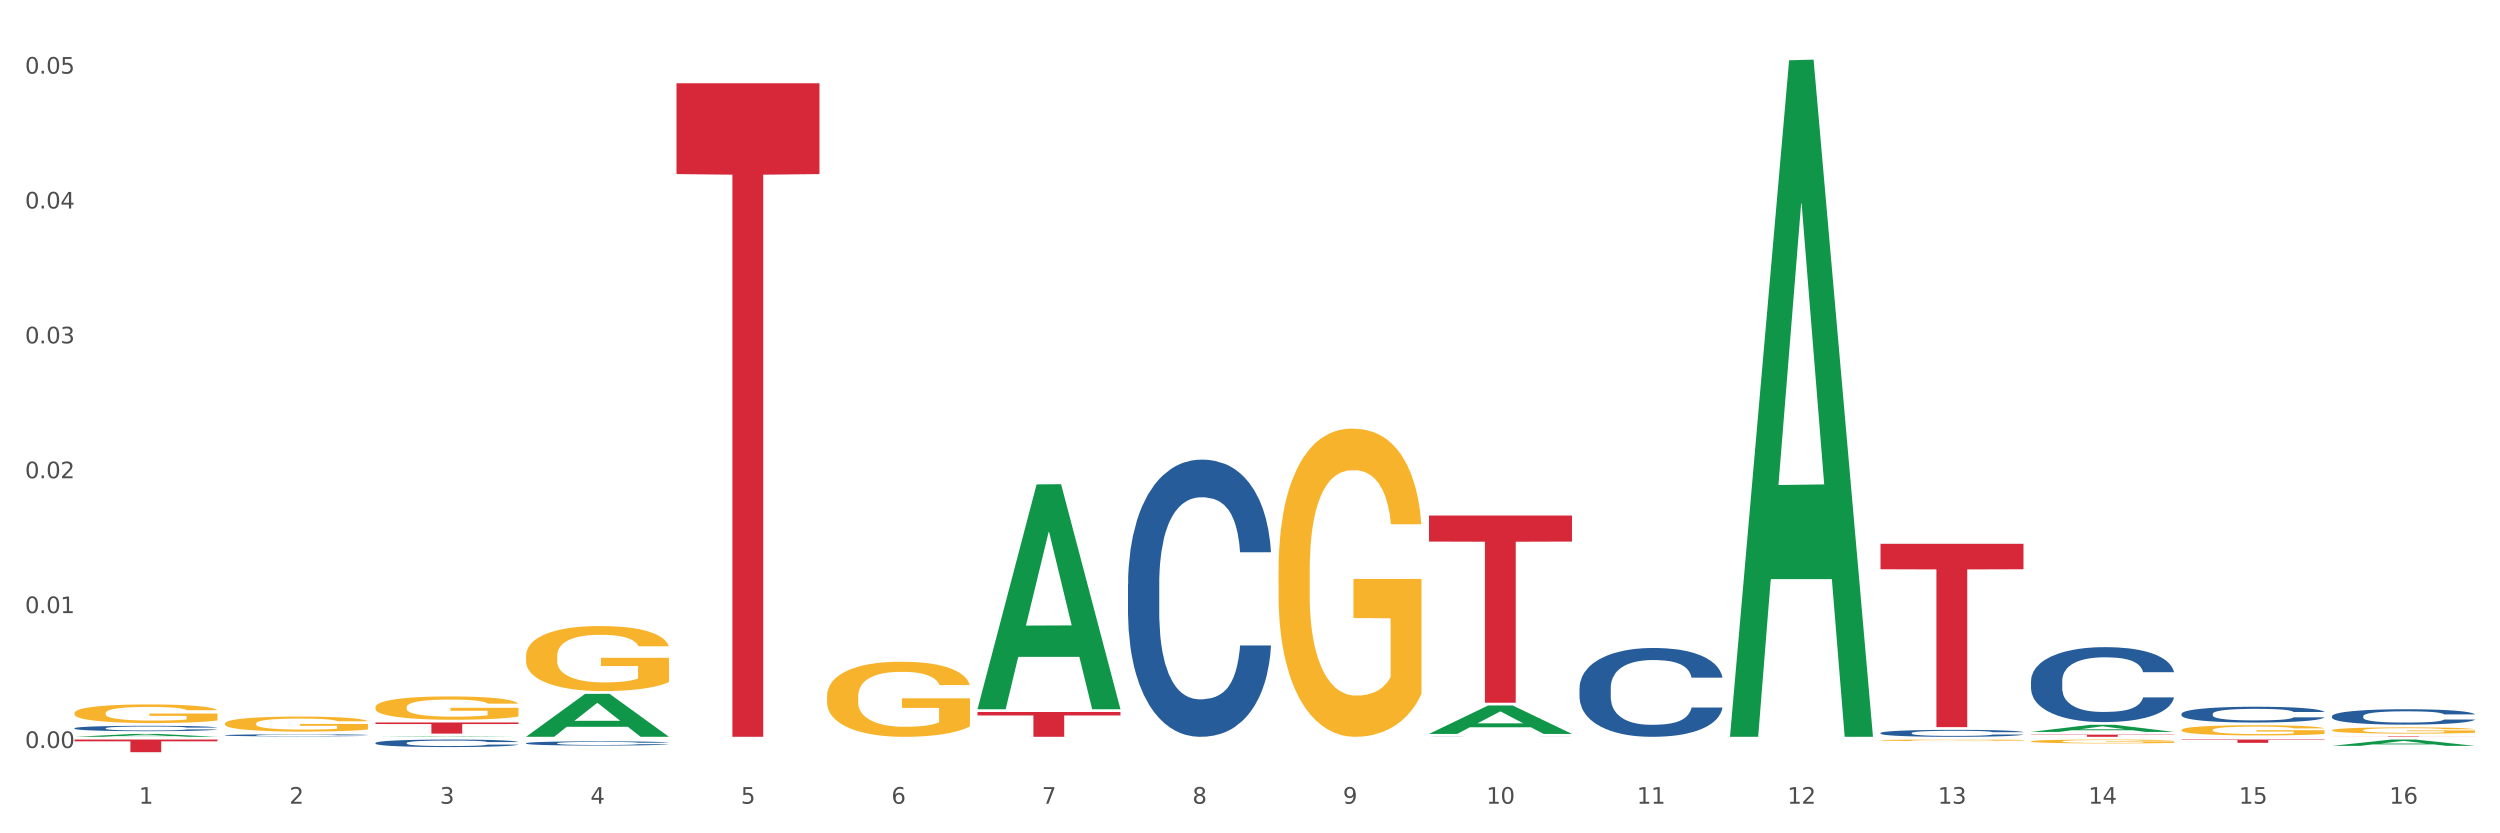 <?xml version="1.0" encoding="utf-8" standalone="no"?>
<!DOCTYPE svg PUBLIC "-//W3C//DTD SVG 1.1//EN"
  "http://www.w3.org/Graphics/SVG/1.1/DTD/svg11.dtd">
<svg xmlns:xlink="http://www.w3.org/1999/xlink" width="1080pt" height="360pt" viewBox="0 0 1080 360" xmlns="http://www.w3.org/2000/svg" version="1.1">
 <rect x="0" y="0" width="1080" height="360" fill="#333333" stroke="none"/>
 <defs>
  <style type="text/css">*{stroke-linejoin: round; stroke-linecap: butt}</style>
 </defs>
 <g id="figure_1">
  <g id="patch_1">
   <path d="M 0 360 
L 1080 360 
L 1080 0 
L 0 0 
z
" style="fill: #ffffff; stroke: #ffffff; stroke-linejoin: miter"/>
  </g>
  <g id="axes_1">
   <g id="matplotlib.axis_1">
    <g id="xtick_1">
     <g id="text_1">
      <!-- 1 -->
      <g style="fill: #4d4d4d" transform="translate(60.004 347.204) scale(0.096 -0.096)">
       <defs>
        <path id="DejaVuSans-31" d="M 794 531 
L 1825 531 
L 1825 4091 
L 703 3866 
L 703 4441 
L 1819 4666 
L 2450 4666 
L 2450 531 
L 3481 531 
L 3481 0 
L 794 0 
L 794 531 
z
" transform="scale(0.016)"/>
       </defs>
       <use xlink:href="#DejaVuSans-31"/>
      </g>
     </g>
    </g>
    <g id="xtick_2">
     <g id="text_2">
      <!-- 2 -->
      <g style="fill: #4d4d4d" transform="translate(125.021 347.204) scale(0.096 -0.096)">
       <defs>
        <path id="DejaVuSans-32" d="M 1228 531 
L 3431 531 
L 3431 0 
L 469 0 
L 469 531 
Q 828 903 1448 1529 
Q 2069 2156 2228 2338 
Q 2531 2678 2651 2914 
Q 2772 3150 2772 3378 
Q 2772 3750 2511 3984 
Q 2250 4219 1831 4219 
Q 1534 4219 1204 4116 
Q 875 4013 500 3803 
L 500 4441 
Q 881 4594 1212 4672 
Q 1544 4750 1819 4750 
Q 2544 4750 2975 4387 
Q 3406 4025 3406 3419 
Q 3406 3131 3298 2873 
Q 3191 2616 2906 2266 
Q 2828 2175 2409 1742 
Q 1991 1309 1228 531 
z
" transform="scale(0.016)"/>
       </defs>
       <use xlink:href="#DejaVuSans-32"/>
      </g>
     </g>
    </g>
    <g id="xtick_3">
     <g id="text_3">
      <!-- 3 -->
      <g style="fill: #4d4d4d" transform="translate(190.039 347.204) scale(0.096 -0.096)">
       <defs>
        <path id="DejaVuSans-33" d="M 2597 2516 
Q 3050 2419 3304 2112 
Q 3559 1806 3559 1356 
Q 3559 666 3084 287 
Q 2609 -91 1734 -91 
Q 1441 -91 1130 -33 
Q 819 25 488 141 
L 488 750 
Q 750 597 1062 519 
Q 1375 441 1716 441 
Q 2309 441 2620 675 
Q 2931 909 2931 1356 
Q 2931 1769 2642 2001 
Q 2353 2234 1838 2234 
L 1294 2234 
L 1294 2753 
L 1863 2753 
Q 2328 2753 2575 2939 
Q 2822 3125 2822 3475 
Q 2822 3834 2567 4026 
Q 2313 4219 1838 4219 
Q 1578 4219 1281 4162 
Q 984 4106 628 3988 
L 628 4550 
Q 988 4650 1302 4700 
Q 1616 4750 1894 4750 
Q 2613 4750 3031 4423 
Q 3450 4097 3450 3541 
Q 3450 3153 3228 2886 
Q 3006 2619 2597 2516 
z
" transform="scale(0.016)"/>
       </defs>
       <use xlink:href="#DejaVuSans-33"/>
      </g>
     </g>
    </g>
    <g id="xtick_4">
     <g id="text_4">
      <!-- 4 -->
      <g style="fill: #4d4d4d" transform="translate(255.056 347.204) scale(0.096 -0.096)">
       <defs>
        <path id="DejaVuSans-34" d="M 2419 4116 
L 825 1625 
L 2419 1625 
L 2419 4116 
z
M 2253 4666 
L 3047 4666 
L 3047 1625 
L 3713 1625 
L 3713 1100 
L 3047 1100 
L 3047 0 
L 2419 0 
L 2419 1100 
L 313 1100 
L 313 1709 
L 2253 4666 
z
" transform="scale(0.016)"/>
       </defs>
       <use xlink:href="#DejaVuSans-34"/>
      </g>
     </g>
    </g>
    <g id="xtick_5">
     <g id="text_5">
      <!-- 5 -->
      <g style="fill: #4d4d4d" transform="translate(320.073 347.204) scale(0.096 -0.096)">
       <defs>
        <path id="DejaVuSans-35" d="M 691 4666 
L 3169 4666 
L 3169 4134 
L 1269 4134 
L 1269 2991 
Q 1406 3038 1543 3061 
Q 1681 3084 1819 3084 
Q 2600 3084 3056 2656 
Q 3513 2228 3513 1497 
Q 3513 744 3044 326 
Q 2575 -91 1722 -91 
Q 1428 -91 1123 -41 
Q 819 9 494 109 
L 494 744 
Q 775 591 1075 516 
Q 1375 441 1709 441 
Q 2250 441 2565 725 
Q 2881 1009 2881 1497 
Q 2881 1984 2565 2268 
Q 2250 2553 1709 2553 
Q 1456 2553 1204 2497 
Q 953 2441 691 2322 
L 691 4666 
z
" transform="scale(0.016)"/>
       </defs>
       <use xlink:href="#DejaVuSans-35"/>
      </g>
     </g>
    </g>
    <g id="xtick_6">
     <g id="text_6">
      <!-- 6 -->
      <g style="fill: #4d4d4d" transform="translate(385.09 347.204) scale(0.096 -0.096)">
       <defs>
        <path id="DejaVuSans-36" d="M 2113 2584 
Q 1688 2584 1439 2293 
Q 1191 2003 1191 1497 
Q 1191 994 1439 701 
Q 1688 409 2113 409 
Q 2538 409 2786 701 
Q 3034 994 3034 1497 
Q 3034 2003 2786 2293 
Q 2538 2584 2113 2584 
z
M 3366 4563 
L 3366 3988 
Q 3128 4100 2886 4159 
Q 2644 4219 2406 4219 
Q 1781 4219 1451 3797 
Q 1122 3375 1075 2522 
Q 1259 2794 1537 2939 
Q 1816 3084 2150 3084 
Q 2853 3084 3261 2657 
Q 3669 2231 3669 1497 
Q 3669 778 3244 343 
Q 2819 -91 2113 -91 
Q 1303 -91 875 529 
Q 447 1150 447 2328 
Q 447 3434 972 4092 
Q 1497 4750 2381 4750 
Q 2619 4750 2861 4703 
Q 3103 4656 3366 4563 
z
" transform="scale(0.016)"/>
       </defs>
       <use xlink:href="#DejaVuSans-36"/>
      </g>
     </g>
    </g>
    <g id="xtick_7">
     <g id="text_7">
      <!-- 7 -->
      <g style="fill: #4d4d4d" transform="translate(450.108 347.204) scale(0.096 -0.096)">
       <defs>
        <path id="DejaVuSans-37" d="M 525 4666 
L 3525 4666 
L 3525 4397 
L 1831 0 
L 1172 0 
L 2766 4134 
L 525 4134 
L 525 4666 
z
" transform="scale(0.016)"/>
       </defs>
       <use xlink:href="#DejaVuSans-37"/>
      </g>
     </g>
    </g>
    <g id="xtick_8">
     <g id="text_8">
      <!-- 8 -->
      <g style="fill: #4d4d4d" transform="translate(515.125 347.204) scale(0.096 -0.096)">
       <defs>
        <path id="DejaVuSans-38" d="M 2034 2216 
Q 1584 2216 1326 1975 
Q 1069 1734 1069 1313 
Q 1069 891 1326 650 
Q 1584 409 2034 409 
Q 2484 409 2743 651 
Q 3003 894 3003 1313 
Q 3003 1734 2745 1975 
Q 2488 2216 2034 2216 
z
M 1403 2484 
Q 997 2584 770 2862 
Q 544 3141 544 3541 
Q 544 4100 942 4425 
Q 1341 4750 2034 4750 
Q 2731 4750 3128 4425 
Q 3525 4100 3525 3541 
Q 3525 3141 3298 2862 
Q 3072 2584 2669 2484 
Q 3125 2378 3379 2068 
Q 3634 1759 3634 1313 
Q 3634 634 3220 271 
Q 2806 -91 2034 -91 
Q 1263 -91 848 271 
Q 434 634 434 1313 
Q 434 1759 690 2068 
Q 947 2378 1403 2484 
z
M 1172 3481 
Q 1172 3119 1398 2916 
Q 1625 2713 2034 2713 
Q 2441 2713 2670 2916 
Q 2900 3119 2900 3481 
Q 2900 3844 2670 4047 
Q 2441 4250 2034 4250 
Q 1625 4250 1398 4047 
Q 1172 3844 1172 3481 
z
" transform="scale(0.016)"/>
       </defs>
       <use xlink:href="#DejaVuSans-38"/>
      </g>
     </g>
    </g>
    <g id="xtick_9">
     <g id="text_9">
      <!-- 9 -->
      <g style="fill: #4d4d4d" transform="translate(580.142 347.204) scale(0.096 -0.096)">
       <defs>
        <path id="DejaVuSans-39" d="M 703 97 
L 703 672 
Q 941 559 1184 500 
Q 1428 441 1663 441 
Q 2288 441 2617 861 
Q 2947 1281 2994 2138 
Q 2813 1869 2534 1725 
Q 2256 1581 1919 1581 
Q 1219 1581 811 2004 
Q 403 2428 403 3163 
Q 403 3881 828 4315 
Q 1253 4750 1959 4750 
Q 2769 4750 3195 4129 
Q 3622 3509 3622 2328 
Q 3622 1225 3098 567 
Q 2575 -91 1691 -91 
Q 1453 -91 1209 -44 
Q 966 3 703 97 
z
M 1959 2075 
Q 2384 2075 2632 2365 
Q 2881 2656 2881 3163 
Q 2881 3666 2632 3958 
Q 2384 4250 1959 4250 
Q 1534 4250 1286 3958 
Q 1038 3666 1038 3163 
Q 1038 2656 1286 2365 
Q 1534 2075 1959 2075 
z
" transform="scale(0.016)"/>
       </defs>
       <use xlink:href="#DejaVuSans-39"/>
      </g>
     </g>
    </g>
    <g id="xtick_10">
     <g id="text_10">
      <!-- 10 -->
      <g style="fill: #4d4d4d" transform="translate(642.105 347.204) scale(0.096 -0.096)">
       <defs>
        <path id="DejaVuSans-30" d="M 2034 4250 
Q 1547 4250 1301 3770 
Q 1056 3291 1056 2328 
Q 1056 1369 1301 889 
Q 1547 409 2034 409 
Q 2525 409 2770 889 
Q 3016 1369 3016 2328 
Q 3016 3291 2770 3770 
Q 2525 4250 2034 4250 
z
M 2034 4750 
Q 2819 4750 3233 4129 
Q 3647 3509 3647 2328 
Q 3647 1150 3233 529 
Q 2819 -91 2034 -91 
Q 1250 -91 836 529 
Q 422 1150 422 2328 
Q 422 3509 836 4129 
Q 1250 4750 2034 4750 
z
" transform="scale(0.016)"/>
       </defs>
       <use xlink:href="#DejaVuSans-31"/>
       <use xlink:href="#DejaVuSans-30" transform="translate(63.623 0)"/>
      </g>
     </g>
    </g>
    <g id="xtick_11">
     <g id="text_11">
      <!-- 11 -->
      <g style="fill: #4d4d4d" transform="translate(707.123 347.204) scale(0.096 -0.096)">
       <use xlink:href="#DejaVuSans-31"/>
       <use xlink:href="#DejaVuSans-31" transform="translate(63.623 0)"/>
      </g>
     </g>
    </g>
    <g id="xtick_12">
     <g id="text_12">
      <!-- 12 -->
      <g style="fill: #4d4d4d" transform="translate(772.14 347.204) scale(0.096 -0.096)">
       <use xlink:href="#DejaVuSans-31"/>
       <use xlink:href="#DejaVuSans-32" transform="translate(63.623 0)"/>
      </g>
     </g>
    </g>
    <g id="xtick_13">
     <g id="text_13">
      <!-- 13 -->
      <g style="fill: #4d4d4d" transform="translate(837.157 347.204) scale(0.096 -0.096)">
       <use xlink:href="#DejaVuSans-31"/>
       <use xlink:href="#DejaVuSans-33" transform="translate(63.623 0)"/>
      </g>
     </g>
    </g>
    <g id="xtick_14">
     <g id="text_14">
      <!-- 14 -->
      <g style="fill: #4d4d4d" transform="translate(902.174 347.204) scale(0.096 -0.096)">
       <use xlink:href="#DejaVuSans-31"/>
       <use xlink:href="#DejaVuSans-34" transform="translate(63.623 0)"/>
      </g>
     </g>
    </g>
    <g id="xtick_15">
     <g id="text_15">
      <!-- 15 -->
      <g style="fill: #4d4d4d" transform="translate(967.192 347.204) scale(0.096 -0.096)">
       <use xlink:href="#DejaVuSans-31"/>
       <use xlink:href="#DejaVuSans-35" transform="translate(63.623 0)"/>
      </g>
     </g>
    </g>
    <g id="xtick_16">
     <g id="text_16">
      <!-- 16 -->
      <g style="fill: #4d4d4d" transform="translate(1032.209 347.204) scale(0.096 -0.096)">
       <use xlink:href="#DejaVuSans-31"/>
       <use xlink:href="#DejaVuSans-36" transform="translate(63.623 0)"/>
      </g>
     </g>
    </g>
    <g id="xtick_17"/>
    <g id="xtick_18"/>
    <g id="xtick_19"/>
    <g id="xtick_20"/>
    <g id="xtick_21"/>
    <g id="xtick_22"/>
    <g id="xtick_23"/>
    <g id="xtick_24"/>
    <g id="xtick_25"/>
    <g id="xtick_26"/>
    <g id="xtick_27"/>
    <g id="xtick_28"/>
    <g id="xtick_29"/>
    <g id="xtick_30"/>
    <g id="xtick_31"/>
   </g>
   <g id="matplotlib.axis_2">
    <g id="ytick_1">
     <g id="text_17">
      <!-- 0.00 -->
      <g style="fill: #4d4d4d" transform="translate(10.8 323.133) scale(0.096 -0.096)">
       <defs>
        <path id="DejaVuSans-2e" d="M 684 794 
L 1344 794 
L 1344 0 
L 684 0 
L 684 794 
z
" transform="scale(0.016)"/>
       </defs>
       <use xlink:href="#DejaVuSans-30"/>
       <use xlink:href="#DejaVuSans-2e" transform="translate(63.623 0)"/>
       <use xlink:href="#DejaVuSans-30" transform="translate(95.41 0)"/>
       <use xlink:href="#DejaVuSans-30" transform="translate(159.033 0)"/>
      </g>
     </g>
    </g>
    <g id="ytick_2">
     <g id="text_18">
      <!-- 0.01 -->
      <g style="fill: #4d4d4d" transform="translate(10.8 264.868) scale(0.096 -0.096)">
       <use xlink:href="#DejaVuSans-30"/>
       <use xlink:href="#DejaVuSans-2e" transform="translate(63.623 0)"/>
       <use xlink:href="#DejaVuSans-30" transform="translate(95.41 0)"/>
       <use xlink:href="#DejaVuSans-31" transform="translate(159.033 0)"/>
      </g>
     </g>
    </g>
    <g id="ytick_3">
     <g id="text_19">
      <!-- 0.02 -->
      <g style="fill: #4d4d4d" transform="translate(10.8 206.604) scale(0.096 -0.096)">
       <use xlink:href="#DejaVuSans-30"/>
       <use xlink:href="#DejaVuSans-2e" transform="translate(63.623 0)"/>
       <use xlink:href="#DejaVuSans-30" transform="translate(95.41 0)"/>
       <use xlink:href="#DejaVuSans-32" transform="translate(159.033 0)"/>
      </g>
     </g>
    </g>
    <g id="ytick_4">
     <g id="text_20">
      <!-- 0.03 -->
      <g style="fill: #4d4d4d" transform="translate(10.8 148.34) scale(0.096 -0.096)">
       <use xlink:href="#DejaVuSans-30"/>
       <use xlink:href="#DejaVuSans-2e" transform="translate(63.623 0)"/>
       <use xlink:href="#DejaVuSans-30" transform="translate(95.41 0)"/>
       <use xlink:href="#DejaVuSans-33" transform="translate(159.033 0)"/>
      </g>
     </g>
    </g>
    <g id="ytick_5">
     <g id="text_21">
      <!-- 0.04 -->
      <g style="fill: #4d4d4d" transform="translate(10.8 90.076) scale(0.096 -0.096)">
       <use xlink:href="#DejaVuSans-30"/>
       <use xlink:href="#DejaVuSans-2e" transform="translate(63.623 0)"/>
       <use xlink:href="#DejaVuSans-30" transform="translate(95.41 0)"/>
       <use xlink:href="#DejaVuSans-34" transform="translate(159.033 0)"/>
      </g>
     </g>
    </g>
    <g id="ytick_6">
     <g id="text_22">
      <!-- 0.05 -->
      <g style="fill: #4d4d4d" transform="translate(10.8 31.812) scale(0.096 -0.096)">
       <use xlink:href="#DejaVuSans-30"/>
       <use xlink:href="#DejaVuSans-2e" transform="translate(63.623 0)"/>
       <use xlink:href="#DejaVuSans-30" transform="translate(95.41 0)"/>
       <use xlink:href="#DejaVuSans-35" transform="translate(159.033 0)"/>
      </g>
     </g>
    </g>
    <g id="ytick_7"/>
    <g id="ytick_8"/>
    <g id="ytick_9"/>
    <g id="ytick_10"/>
    <g id="ytick_11"/>
   </g>
   <g id="PolyCollection_1">
    <path d="M 32.175 318.308 
L 32.239 318.307 
L 57.709 317.047 
L 68.28 317.046 
L 93.941 318.31 
L 81.715 318.31 
L 76.176 318.016 
L 49.877 318.016 
L 49.686 318.021 
L 44.337 318.31 
L 32.175 318.31 
L 32.175 318.308 
L 53.188 317.84 
L 72.864 317.839 
L 63.122 317.315 
L 62.995 317.313 
L 62.867 317.317 
L 53.125 317.839 
L 53.188 317.84 
L 32.175 318.308 
z
" clip-path="url(#p4563796c61)" style="fill: #109648"/>
    <path d="M 877.399 317.368 
L 939.166 317.368 
L 939.166 317.499 
L 914.869 317.5 
L 914.869 318.31 
L 901.549 318.31 
L 901.549 317.5 
L 877.399 317.499 
L 877.399 317.369 
L 877.399 317.368 
z
" clip-path="url(#p4563796c61)" style="fill: #d62839"/>
    <path d="M 942.416 319.485 
L 1004.183 319.485 
L 1004.183 319.683 
L 979.886 319.684 
L 979.886 320.905 
L 966.567 320.905 
L 966.567 319.684 
L 942.416 319.683 
L 942.416 319.487 
L 942.416 319.485 
z
" clip-path="url(#p4563796c61)" style="fill: #d62839"/>
    <path d="M 422.278 307.591 
L 484.045 307.591 
L 484.045 309.081 
L 459.748 309.091 
L 459.748 318.31 
L 446.429 318.31 
L 446.429 309.091 
L 422.278 309.081 
L 422.278 307.601 
L 422.278 307.591 
z
" clip-path="url(#p4563796c61)" style="fill: #d62839"/>
    <path d="M 32.175 319.485 
L 93.941 319.485 
L 93.941 320.245 
L 69.645 320.25 
L 69.645 324.95 
L 56.325 324.95 
L 56.325 320.25 
L 32.175 320.245 
L 32.175 319.49 
L 32.175 319.485 
z
" clip-path="url(#p4563796c61)" style="fill: #d62839"/>
    <path d="M 162.209 312.116 
L 223.976 312.116 
L 223.976 312.782 
L 199.679 312.787 
L 199.679 316.914 
L 186.36 316.914 
L 186.36 312.787 
L 162.209 312.782 
L 162.209 312.12 
L 162.209 312.116 
z
" clip-path="url(#p4563796c61)" style="fill: #d62839"/>
    <path d="M 292.244 35.967 
L 354.01 35.967 
L 354.01 75.203 
L 329.714 75.469 
L 329.714 318.31 
L 316.394 318.31 
L 316.394 75.469 
L 292.244 75.203 
L 292.244 36.232 
L 292.244 35.967 
z
" clip-path="url(#p4563796c61)" style="fill: #d62839"/>
    <path d="M 617.33 222.72 
L 679.097 222.72 
L 679.097 233.957 
L 654.8 234.033 
L 654.8 303.579 
L 641.481 303.579 
L 641.481 234.033 
L 617.33 233.957 
L 617.33 222.796 
L 617.33 222.72 
z
" clip-path="url(#p4563796c61)" style="fill: #d62839"/>
    <path d="M 812.382 234.911 
L 874.148 234.911 
L 874.148 245.918 
L 849.852 245.993 
L 849.852 314.118 
L 836.532 314.118 
L 836.532 245.993 
L 812.382 245.918 
L 812.382 234.986 
L 812.382 234.911 
z
" clip-path="url(#p4563796c61)" style="fill: #d62839"/>
    <path d="M 877.399 316.187 
L 877.463 316.184 
L 902.933 313.119 
L 913.504 313.116 
L 939.166 316.193 
L 926.94 316.193 
L 921.4 315.476 
L 895.101 315.476 
L 894.91 315.488 
L 889.561 316.193 
L 877.399 316.193 
L 877.399 316.187 
L 898.412 315.049 
L 918.089 315.046 
L 908.346 313.772 
L 908.219 313.766 
L 908.091 313.775 
L 898.349 315.046 
L 898.412 315.049 
L 877.399 316.187 
z
" clip-path="url(#p4563796c61)" style="fill: #109648"/>
    <path d="M 812.382 319.793 
L 812.455 319.793 
L 812.455 319.771 
L 812.601 319.752 
L 813.33 319.706 
L 814.424 319.669 
L 815.226 319.648 
L 816.028 319.632 
L 816.976 319.616 
L 818.143 319.599 
L 820.258 319.574 
L 821.57 319.561 
L 823.175 319.547 
L 826.092 319.528 
L 828.206 319.517 
L 830.394 319.508 
L 833.967 319.497 
L 836.301 319.492 
L 838.78 319.488 
L 841.77 319.486 
L 844.031 319.485 
L 848.99 319.487 
L 853.219 319.493 
L 855.261 319.497 
L 857.886 319.504 
L 859.272 319.509 
L 861.532 319.519 
L 863.866 319.532 
L 865.47 319.543 
L 867.877 319.563 
L 869.7 319.584 
L 871.377 319.609 
L 872.252 319.627 
L 872.909 319.644 
L 873.492 319.662 
L 874.075 319.692 
L 860.949 319.692 
L 860.439 319.671 
L 859.636 319.651 
L 858.47 319.631 
L 857.449 319.619 
L 855.699 319.604 
L 854.094 319.594 
L 852.417 319.587 
L 850.375 319.581 
L 848.771 319.578 
L 846.51 319.575 
L 842.062 319.576 
L 839.072 319.581 
L 837.03 319.587 
L 835.717 319.592 
L 834.551 319.599 
L 833.238 319.607 
L 831.707 319.62 
L 830.613 319.631 
L 829.519 319.646 
L 828.644 319.661 
L 827.842 319.678 
L 827.185 319.696 
L 826.675 319.715 
L 826.237 319.738 
L 825.873 319.776 
L 825.873 319.86 
L 826.019 319.879 
L 826.383 319.904 
L 826.821 319.922 
L 827.55 319.945 
L 828.206 319.96 
L 829.446 319.982 
L 830.832 320 
L 831.925 320.012 
L 833.019 320.022 
L 834.915 320.035 
L 837.03 320.046 
L 838.853 320.053 
L 841.333 320.059 
L 843.01 320.061 
L 844.468 320.063 
L 848.042 320.063 
L 850.594 320.061 
L 853.438 320.056 
L 855.626 320.051 
L 857.449 320.044 
L 859.491 320.033 
L 860.803 320.023 
L 860.803 319.896 
L 844.76 319.895 
L 844.76 319.81 
L 874.148 319.81 
L 874.148 320.059 
L 872.909 320.072 
L 871.523 320.083 
L 870.065 320.094 
L 867.877 320.106 
L 865.252 320.119 
L 862.918 320.127 
L 860.439 320.134 
L 857.522 320.141 
L 853.73 320.147 
L 851.396 320.15 
L 848.479 320.151 
L 845.052 320.152 
L 842.062 320.151 
L 839.145 320.148 
L 836.082 320.142 
L 833.092 320.134 
L 830.832 320.126 
L 828.571 320.117 
L 826.164 320.104 
L 824.268 320.092 
L 822.81 320.081 
L 821.206 320.067 
L 819.455 320.049 
L 818.143 320.032 
L 816.976 320.015 
L 815.736 319.993 
L 814.861 319.974 
L 813.986 319.95 
L 813.476 319.933 
L 812.892 319.905 
L 812.455 319.867 
L 812.382 319.793 
z
" clip-path="url(#p4563796c61)" style="fill: #f7b32b"/>
    <path d="M 877.399 320.255 
L 877.472 320.253 
L 877.472 320.199 
L 877.618 320.151 
L 878.347 320.037 
L 879.441 319.943 
L 880.243 319.893 
L 881.045 319.852 
L 881.993 319.811 
L 883.16 319.768 
L 885.275 319.706 
L 886.588 319.674 
L 888.192 319.64 
L 891.109 319.592 
L 893.224 319.564 
L 895.411 319.542 
L 898.985 319.514 
L 901.318 319.502 
L 903.798 319.493 
L 906.787 319.487 
L 909.048 319.485 
L 914.007 319.49 
L 918.236 319.504 
L 920.278 319.514 
L 922.904 319.532 
L 924.289 319.545 
L 926.55 319.569 
L 928.883 319.601 
L 930.488 319.628 
L 932.894 319.68 
L 934.717 319.732 
L 936.394 319.796 
L 937.27 319.84 
L 937.926 319.881 
L 938.509 319.928 
L 939.093 320.002 
L 925.966 320.002 
L 925.456 319.949 
L 924.654 319.899 
L 923.487 319.85 
L 922.466 319.82 
L 920.716 319.782 
L 919.111 319.758 
L 917.434 319.739 
L 915.392 319.724 
L 913.788 319.716 
L 911.527 319.71 
L 907.079 319.712 
L 904.089 319.724 
L 902.047 319.739 
L 900.735 319.753 
L 899.568 319.768 
L 898.255 319.789 
L 896.724 319.821 
L 895.63 319.85 
L 894.536 319.887 
L 893.661 319.923 
L 892.859 319.966 
L 892.203 320.012 
L 891.692 320.059 
L 891.255 320.116 
L 890.89 320.212 
L 890.89 320.421 
L 891.036 320.468 
L 891.4 320.53 
L 891.838 320.577 
L 892.567 320.634 
L 893.224 320.672 
L 894.463 320.726 
L 895.849 320.772 
L 896.943 320.801 
L 898.037 320.825 
L 899.933 320.859 
L 902.047 320.886 
L 903.87 320.903 
L 906.35 320.918 
L 908.027 320.924 
L 909.486 320.927 
L 913.059 320.927 
L 915.611 320.923 
L 918.455 320.912 
L 920.643 320.898 
L 922.466 320.882 
L 924.508 320.854 
L 925.82 320.828 
L 925.82 320.51 
L 909.777 320.509 
L 909.777 320.297 
L 939.166 320.297 
L 939.166 320.918 
L 937.926 320.95 
L 936.54 320.979 
L 935.082 321.005 
L 932.894 321.037 
L 930.269 321.067 
L 927.935 321.088 
L 925.456 321.107 
L 922.539 321.123 
L 918.747 321.139 
L 916.413 321.145 
L 913.496 321.149 
L 910.069 321.151 
L 907.079 321.148 
L 904.162 321.14 
L 901.099 321.126 
L 898.109 321.107 
L 895.849 321.087 
L 893.588 321.063 
L 891.182 321.031 
L 889.286 321 
L 887.827 320.973 
L 886.223 320.938 
L 884.473 320.892 
L 883.16 320.851 
L 881.993 320.809 
L 880.754 320.754 
L 879.879 320.707 
L 879.003 320.647 
L 878.493 320.603 
L 877.91 320.535 
L 877.472 320.439 
L 877.399 320.255 
z
" clip-path="url(#p4563796c61)" style="fill: #f7b32b"/>
    <path d="M 617.33 317.034 
L 617.394 317.023 
L 642.865 304.765 
L 653.435 304.753 
L 679.097 317.057 
L 666.871 317.057 
L 661.331 314.192 
L 635.032 314.192 
L 634.841 314.239 
L 629.492 317.057 
L 617.33 317.057 
L 617.33 317.034 
L 638.343 312.482 
L 658.02 312.471 
L 648.277 307.376 
L 648.15 307.353 
L 648.022 307.388 
L 638.28 312.471 
L 638.343 312.482 
L 617.33 317.034 
z
" clip-path="url(#p4563796c61)" style="fill: #109648"/>
    <path d="M 422.278 306.234 
L 422.342 306.142 
L 447.813 209.255 
L 458.383 209.164 
L 484.045 306.416 
L 471.819 306.416 
L 466.279 283.77 
L 439.981 283.77 
L 439.79 284.135 
L 434.441 306.416 
L 422.278 306.416 
L 422.278 306.234 
L 443.292 270.255 
L 462.968 270.164 
L 453.225 229.893 
L 453.098 229.71 
L 452.971 229.984 
L 443.228 270.164 
L 443.292 270.255 
L 422.278 306.234 
z
" clip-path="url(#p4563796c61)" style="fill: #109648"/>
    <path d="M 942.416 315.338 
L 942.489 315.334 
L 942.489 315.19 
L 942.635 315.065 
L 943.364 314.764 
L 944.458 314.514 
L 945.26 314.382 
L 946.063 314.273 
L 947.011 314.165 
L 948.177 314.052 
L 950.292 313.887 
L 951.605 313.803 
L 953.209 313.714 
L 956.126 313.586 
L 958.241 313.513 
L 960.429 313.453 
L 964.002 313.381 
L 966.335 313.348 
L 968.815 313.324 
L 971.805 313.308 
L 974.065 313.304 
L 979.024 313.316 
L 983.254 313.352 
L 985.296 313.381 
L 987.921 313.429 
L 989.306 313.461 
L 991.567 313.525 
L 993.901 313.61 
L 995.505 313.682 
L 997.911 313.819 
L 999.734 313.955 
L 1001.412 314.124 
L 1002.287 314.241 
L 1002.943 314.349 
L 1003.526 314.474 
L 1004.11 314.671 
L 990.984 314.671 
L 990.473 314.53 
L 989.671 314.398 
L 988.504 314.269 
L 987.483 314.189 
L 985.733 314.088 
L 984.129 314.024 
L 982.451 313.976 
L 980.41 313.935 
L 978.805 313.915 
L 976.545 313.899 
L 972.096 313.903 
L 969.106 313.935 
L 967.065 313.976 
L 965.752 314.012 
L 964.585 314.052 
L 963.273 314.108 
L 961.741 314.193 
L 960.647 314.269 
L 959.553 314.366 
L 958.678 314.462 
L 957.876 314.575 
L 957.22 314.695 
L 956.709 314.82 
L 956.272 314.973 
L 955.907 315.226 
L 955.907 315.777 
L 956.053 315.901 
L 956.418 316.066 
L 956.855 316.191 
L 957.585 316.339 
L 958.241 316.44 
L 959.481 316.585 
L 960.866 316.705 
L 961.96 316.782 
L 963.054 316.846 
L 964.95 316.934 
L 967.065 317.007 
L 968.888 317.051 
L 971.367 317.091 
L 973.044 317.107 
L 974.503 317.115 
L 978.076 317.115 
L 980.628 317.103 
L 983.472 317.075 
L 985.66 317.039 
L 987.483 316.995 
L 989.525 316.922 
L 990.838 316.854 
L 990.838 316.014 
L 974.795 316.01 
L 974.795 315.451 
L 1004.183 315.451 
L 1004.183 317.091 
L 1002.943 317.176 
L 1001.558 317.252 
L 1000.099 317.32 
L 997.911 317.405 
L 995.286 317.485 
L 992.953 317.541 
L 990.473 317.59 
L 987.556 317.634 
L 983.764 317.674 
L 981.431 317.69 
L 978.514 317.702 
L 975.086 317.706 
L 972.096 317.698 
L 969.179 317.678 
L 966.117 317.642 
L 963.127 317.59 
L 960.866 317.537 
L 958.605 317.473 
L 956.199 317.389 
L 954.303 317.308 
L 952.844 317.236 
L 951.24 317.143 
L 949.49 317.023 
L 948.177 316.914 
L 947.011 316.802 
L 945.771 316.657 
L 944.896 316.532 
L 944.021 316.376 
L 943.51 316.259 
L 942.927 316.078 
L 942.489 315.825 
L 942.416 315.338 
z
" clip-path="url(#p4563796c61)" style="fill: #f7b32b"/>
    <path d="M 1007.434 315.467 
L 1007.507 315.464 
L 1007.507 315.375 
L 1007.652 315.299 
L 1008.382 315.114 
L 1009.475 314.961 
L 1010.278 314.879 
L 1011.08 314.812 
L 1012.028 314.746 
L 1013.195 314.677 
L 1015.309 314.576 
L 1016.622 314.524 
L 1018.226 314.469 
L 1021.143 314.39 
L 1023.258 314.346 
L 1025.446 314.309 
L 1029.019 314.265 
L 1031.353 314.245 
L 1033.832 314.23 
L 1036.822 314.22 
L 1039.083 314.218 
L 1044.041 314.225 
L 1048.271 314.247 
L 1050.313 314.265 
L 1052.938 314.294 
L 1054.324 314.314 
L 1056.584 314.353 
L 1058.918 314.405 
L 1060.522 314.45 
L 1062.929 314.534 
L 1064.752 314.617 
L 1066.429 314.721 
L 1067.304 314.793 
L 1067.96 314.859 
L 1068.544 314.936 
L 1069.127 315.057 
L 1056.001 315.057 
L 1055.49 314.97 
L 1054.688 314.889 
L 1053.521 314.81 
L 1052.5 314.761 
L 1050.75 314.699 
L 1049.146 314.659 
L 1047.469 314.63 
L 1045.427 314.605 
L 1043.823 314.593 
L 1041.562 314.583 
L 1037.114 314.585 
L 1034.124 314.605 
L 1032.082 314.63 
L 1030.769 314.652 
L 1029.602 314.677 
L 1028.29 314.711 
L 1026.758 314.763 
L 1025.665 314.81 
L 1024.571 314.869 
L 1023.696 314.929 
L 1022.893 314.998 
L 1022.237 315.072 
L 1021.727 315.148 
L 1021.289 315.242 
L 1020.925 315.398 
L 1020.925 315.736 
L 1021.07 315.812 
L 1021.435 315.913 
L 1021.873 315.99 
L 1022.602 316.081 
L 1023.258 316.143 
L 1024.498 316.232 
L 1025.883 316.306 
L 1026.977 316.353 
L 1028.071 316.392 
L 1029.967 316.447 
L 1032.082 316.491 
L 1033.905 316.518 
L 1036.384 316.543 
L 1038.062 316.553 
L 1039.52 316.558 
L 1043.093 316.558 
L 1045.646 316.55 
L 1048.49 316.533 
L 1050.677 316.511 
L 1052.5 316.484 
L 1054.542 316.439 
L 1055.855 316.397 
L 1055.855 315.881 
L 1039.812 315.879 
L 1039.812 315.536 
L 1069.2 315.536 
L 1069.2 316.543 
L 1067.96 316.595 
L 1066.575 316.642 
L 1065.116 316.684 
L 1062.929 316.735 
L 1060.303 316.785 
L 1057.97 316.819 
L 1055.49 316.849 
L 1052.573 316.876 
L 1048.781 316.901 
L 1046.448 316.911 
L 1043.531 316.918 
L 1040.103 316.921 
L 1037.114 316.916 
L 1034.197 316.903 
L 1031.134 316.881 
L 1028.144 316.849 
L 1025.883 316.817 
L 1023.623 316.777 
L 1021.216 316.726 
L 1019.32 316.676 
L 1017.862 316.632 
L 1016.257 316.575 
L 1014.507 316.501 
L 1013.195 316.434 
L 1012.028 316.365 
L 1010.788 316.276 
L 1009.913 316.2 
L 1009.038 316.103 
L 1008.527 316.032 
L 1007.944 315.921 
L 1007.507 315.765 
L 1007.434 315.467 
z
" clip-path="url(#p4563796c61)" style="fill: #f7b32b"/>
    <path d="M 747.365 317.761 
L 747.428 317.486 
L 772.899 26.034 
L 783.469 25.759 
L 809.131 318.31 
L 796.905 318.31 
L 791.365 250.186 
L 765.067 250.186 
L 764.876 251.285 
L 759.527 318.31 
L 747.365 318.31 
L 747.365 317.761 
L 768.378 209.531 
L 788.054 209.256 
L 778.312 88.115 
L 778.184 87.566 
L 778.057 88.39 
L 768.314 209.256 
L 768.378 209.531 
L 747.365 317.761 
z
" clip-path="url(#p4563796c61)" style="fill: #109648"/>
    <path d="M 1007.434 322.212 
L 1007.497 322.209 
L 1032.968 319.488 
L 1043.538 319.485 
L 1069.2 322.217 
L 1056.974 322.217 
L 1051.434 321.581 
L 1025.136 321.581 
L 1024.945 321.591 
L 1019.596 322.217 
L 1007.434 322.217 
L 1007.434 322.212 
L 1028.447 321.201 
L 1048.123 321.199 
L 1038.38 320.068 
L 1038.253 320.062 
L 1038.126 320.07 
L 1028.383 321.199 
L 1028.447 321.201 
L 1007.434 322.212 
z
" clip-path="url(#p4563796c61)" style="fill: #109648"/>
    <path d="M 162.209 318.31 
L 162.273 318.31 
L 187.744 318.089 
L 198.314 318.089 
L 223.976 318.31 
L 211.75 318.31 
L 206.21 318.259 
L 179.912 318.259 
L 179.721 318.26 
L 174.372 318.31 
L 162.209 318.31 
L 162.209 318.31 
L 183.223 318.228 
L 202.899 318.228 
L 193.156 318.136 
L 193.029 318.135 
L 192.902 318.136 
L 183.159 318.228 
L 183.223 318.228 
L 162.209 318.31 
z
" clip-path="url(#p4563796c61)" style="fill: #109648"/>
    <path d="M 1007.434 309.381 
L 1007.507 309.374 
L 1007.507 309.204 
L 1007.726 308.974 
L 1008.529 308.549 
L 1009.551 308.227 
L 1011.303 307.85 
L 1012.252 307.692 
L 1013.493 307.516 
L 1016.049 307.231 
L 1018.969 306.988 
L 1021.013 306.854 
L 1022.547 306.769 
L 1025.978 306.617 
L 1027.949 306.55 
L 1029.994 306.496 
L 1031.746 306.459 
L 1034.666 306.417 
L 1037.003 306.399 
L 1039.704 306.393 
L 1041.967 306.399 
L 1044.961 306.423 
L 1049.341 306.496 
L 1051.021 306.538 
L 1053.284 306.611 
L 1055.62 306.708 
L 1057.518 306.806 
L 1059.709 306.945 
L 1061.972 307.127 
L 1064.162 307.358 
L 1065.696 307.571 
L 1066.937 307.795 
L 1068.032 308.069 
L 1068.835 308.366 
L 1069.2 308.615 
L 1055.839 308.615 
L 1055.474 308.391 
L 1054.744 308.148 
L 1054.014 307.984 
L 1053.211 307.85 
L 1051.97 307.698 
L 1050.875 307.601 
L 1049.049 307.486 
L 1047.37 307.413 
L 1045.983 307.37 
L 1044.304 307.334 
L 1040.726 307.297 
L 1038.171 307.297 
L 1036.565 307.31 
L 1034.593 307.34 
L 1032.914 307.382 
L 1030.943 307.455 
L 1029.41 307.534 
L 1027.876 307.638 
L 1027 307.71 
L 1025.686 307.844 
L 1024.81 307.953 
L 1023.642 308.142 
L 1022.985 308.275 
L 1021.817 308.621 
L 1021.306 308.876 
L 1021.086 309.053 
L 1020.94 309.247 
L 1020.94 310.194 
L 1021.379 310.62 
L 1021.744 310.802 
L 1022.328 311.008 
L 1023.423 311.275 
L 1025.029 311.537 
L 1026.708 311.725 
L 1028.095 311.84 
L 1029.41 311.925 
L 1030.724 311.992 
L 1032.33 312.053 
L 1033.644 312.089 
L 1035.615 312.126 
L 1037.952 312.144 
L 1039.777 312.144 
L 1043.501 312.114 
L 1045.18 312.083 
L 1046.786 312.041 
L 1048.538 311.974 
L 1049.925 311.901 
L 1050.728 311.846 
L 1052.043 311.731 
L 1053.065 311.609 
L 1053.941 311.47 
L 1054.525 311.348 
L 1055.182 311.166 
L 1055.693 310.96 
L 1055.839 310.85 
L 1069.2 310.85 
L 1068.908 311.069 
L 1068.397 311.281 
L 1067.375 311.567 
L 1066.572 311.731 
L 1065.33 311.931 
L 1064.016 312.101 
L 1062.191 312.29 
L 1060.512 312.429 
L 1058.76 312.551 
L 1056.861 312.66 
L 1053.43 312.812 
L 1052.189 312.854 
L 1049.56 312.927 
L 1047.516 312.97 
L 1044.523 313.012 
L 1041.456 313.037 
L 1038.244 313.043 
L 1035.396 313.031 
L 1032.257 312.994 
L 1030.286 312.958 
L 1028.095 312.903 
L 1025.54 312.818 
L 1023.131 312.715 
L 1020.867 312.593 
L 1018.75 312.454 
L 1016.779 312.296 
L 1014.224 312.035 
L 1012.325 311.779 
L 1010.938 311.543 
L 1009.989 311.342 
L 1009.04 311.087 
L 1008.529 310.911 
L 1007.726 310.486 
L 1007.434 310.091 
L 1007.434 309.381 
z
" clip-path="url(#p4563796c61)" style="fill: #255c99"/>
    <path d="M 487.296 252.359 
L 487.369 252.25 
L 487.369 249.187 
L 487.588 245.031 
L 488.391 237.375 
L 489.413 231.579 
L 491.165 224.798 
L 492.114 221.954 
L 493.356 218.782 
L 495.911 213.642 
L 498.831 209.267 
L 500.876 206.861 
L 502.409 205.329 
L 505.84 202.595 
L 507.811 201.392 
L 509.856 200.408 
L 511.608 199.751 
L 514.528 198.986 
L 516.865 198.658 
L 519.566 198.548 
L 521.829 198.658 
L 524.823 199.095 
L 529.203 200.408 
L 530.883 201.173 
L 533.146 202.486 
L 535.482 204.236 
L 537.38 205.986 
L 539.571 208.501 
L 541.834 211.782 
L 544.024 215.938 
L 545.558 219.766 
L 546.799 223.813 
L 547.894 228.735 
L 548.697 234.094 
L 549.062 238.578 
L 535.701 238.578 
L 535.336 234.532 
L 534.606 230.157 
L 533.876 227.204 
L 533.073 224.798 
L 531.832 222.063 
L 530.737 220.313 
L 528.911 218.235 
L 527.232 216.923 
L 525.845 216.157 
L 524.166 215.501 
L 520.588 214.845 
L 518.033 214.845 
L 516.427 215.063 
L 514.455 215.61 
L 512.776 216.376 
L 510.805 217.688 
L 509.272 219.11 
L 507.738 220.97 
L 506.862 222.282 
L 505.548 224.688 
L 504.672 226.657 
L 503.504 230.047 
L 502.847 232.454 
L 501.679 238.688 
L 501.168 243.281 
L 500.949 246.453 
L 500.803 249.953 
L 500.803 267.015 
L 501.241 274.671 
L 501.606 277.952 
L 502.19 281.671 
L 503.285 286.483 
L 504.891 291.186 
L 506.57 294.577 
L 507.957 296.655 
L 509.272 298.186 
L 510.586 299.389 
L 512.192 300.483 
L 513.506 301.139 
L 515.478 301.795 
L 517.814 302.123 
L 519.639 302.123 
L 523.363 301.576 
L 525.042 301.03 
L 526.648 300.264 
L 528.4 299.061 
L 529.787 297.748 
L 530.591 296.764 
L 531.905 294.686 
L 532.927 292.499 
L 533.803 289.983 
L 534.387 287.796 
L 535.044 284.515 
L 535.555 280.796 
L 535.701 278.827 
L 549.062 278.827 
L 548.77 282.765 
L 548.259 286.593 
L 547.237 291.733 
L 546.434 294.686 
L 545.193 298.295 
L 543.878 301.358 
L 542.053 304.748 
L 540.374 307.264 
L 538.622 309.451 
L 536.723 311.42 
L 533.292 314.154 
L 532.051 314.92 
L 529.422 316.232 
L 527.378 316.998 
L 524.385 317.764 
L 521.318 318.201 
L 518.106 318.31 
L 515.258 318.092 
L 512.119 317.435 
L 510.148 316.779 
L 507.957 315.795 
L 505.402 314.264 
L 502.993 312.404 
L 500.73 310.217 
L 498.612 307.701 
L 496.641 304.858 
L 494.086 300.155 
L 492.187 295.561 
L 490.8 291.296 
L 489.851 287.686 
L 488.902 283.093 
L 488.391 279.921 
L 487.588 272.265 
L 487.296 265.156 
L 487.296 252.359 
z
" clip-path="url(#p4563796c61)" style="fill: #255c99"/>
    <path d="M 617.33 318.267 
L 617.403 318.267 
L 617.403 318.265 
L 617.622 318.263 
L 618.425 318.258 
L 619.447 318.254 
L 621.2 318.249 
L 622.149 318.248 
L 623.39 318.246 
L 625.945 318.242 
L 628.866 318.239 
L 630.91 318.238 
L 632.443 318.237 
L 635.875 318.235 
L 637.846 318.234 
L 639.89 318.234 
L 641.642 318.233 
L 644.563 318.233 
L 646.899 318.232 
L 649.601 318.232 
L 651.864 318.232 
L 654.857 318.233 
L 659.238 318.234 
L 660.917 318.234 
L 663.18 318.235 
L 665.517 318.236 
L 667.415 318.237 
L 669.605 318.239 
L 671.869 318.241 
L 674.059 318.244 
L 675.592 318.246 
L 676.833 318.249 
L 677.928 318.252 
L 678.732 318.256 
L 679.097 318.258 
L 665.736 318.258 
L 665.371 318.256 
L 664.641 318.253 
L 663.91 318.251 
L 663.107 318.249 
L 661.866 318.248 
L 660.771 318.247 
L 658.946 318.245 
L 657.267 318.244 
L 655.879 318.244 
L 654.2 318.243 
L 650.623 318.243 
L 648.067 318.243 
L 646.461 318.243 
L 644.49 318.243 
L 642.811 318.244 
L 640.839 318.245 
L 639.306 318.246 
L 637.773 318.247 
L 636.897 318.248 
L 635.583 318.249 
L 634.707 318.251 
L 633.538 318.253 
L 632.881 318.254 
L 631.713 318.259 
L 631.202 318.261 
L 630.983 318.264 
L 630.837 318.266 
L 630.837 318.277 
L 631.275 318.282 
L 631.64 318.284 
L 632.224 318.286 
L 633.319 318.29 
L 634.926 318.293 
L 636.605 318.295 
L 637.992 318.296 
L 639.306 318.297 
L 640.62 318.298 
L 642.227 318.299 
L 643.541 318.299 
L 645.512 318.3 
L 647.848 318.3 
L 649.674 318.3 
L 653.397 318.299 
L 655.076 318.299 
L 656.683 318.299 
L 658.435 318.298 
L 659.822 318.297 
L 660.625 318.296 
L 661.939 318.295 
L 662.961 318.294 
L 663.837 318.292 
L 664.422 318.29 
L 665.079 318.288 
L 665.59 318.286 
L 665.736 318.285 
L 679.097 318.285 
L 678.805 318.287 
L 678.293 318.29 
L 677.271 318.293 
L 676.468 318.295 
L 675.227 318.297 
L 673.913 318.299 
L 672.088 318.302 
L 670.408 318.303 
L 668.656 318.305 
L 666.758 318.306 
L 663.326 318.308 
L 662.085 318.308 
L 659.457 318.309 
L 657.413 318.31 
L 654.419 318.31 
L 651.353 318.31 
L 648.14 318.31 
L 645.293 318.31 
L 642.154 318.31 
L 640.182 318.309 
L 637.992 318.309 
L 635.437 318.308 
L 633.027 318.307 
L 630.764 318.305 
L 628.647 318.303 
L 626.675 318.302 
L 624.12 318.299 
L 622.222 318.296 
L 620.835 318.293 
L 619.886 318.29 
L 618.936 318.287 
L 618.425 318.285 
L 617.622 318.28 
L 617.33 318.276 
L 617.33 318.267 
z
" clip-path="url(#p4563796c61)" style="fill: #255c99"/>
    <path d="M 942.416 308.375 
L 942.489 308.369 
L 942.489 308.194 
L 942.708 307.958 
L 943.512 307.522 
L 944.534 307.192 
L 946.286 306.806 
L 947.235 306.644 
L 948.476 306.463 
L 951.032 306.171 
L 953.952 305.922 
L 955.996 305.785 
L 957.529 305.697 
L 960.961 305.542 
L 962.932 305.473 
L 964.976 305.417 
L 966.729 305.38 
L 969.649 305.336 
L 971.985 305.318 
L 974.687 305.311 
L 976.95 305.318 
L 979.943 305.343 
L 984.324 305.417 
L 986.003 305.461 
L 988.267 305.536 
L 990.603 305.635 
L 992.501 305.735 
L 994.691 305.878 
L 996.955 306.065 
L 999.145 306.301 
L 1000.678 306.519 
L 1001.919 306.75 
L 1003.015 307.03 
L 1003.818 307.335 
L 1004.183 307.59 
L 990.822 307.59 
L 990.457 307.36 
L 989.727 307.111 
L 988.997 306.943 
L 988.194 306.806 
L 986.952 306.65 
L 985.857 306.55 
L 984.032 306.432 
L 982.353 306.357 
L 980.966 306.314 
L 979.286 306.276 
L 975.709 306.239 
L 973.154 306.239 
L 971.547 306.252 
L 969.576 306.283 
L 967.897 306.326 
L 965.926 306.401 
L 964.392 306.482 
L 962.859 306.588 
L 961.983 306.663 
L 960.669 306.799 
L 959.793 306.912 
L 958.625 307.105 
L 957.967 307.242 
L 956.799 307.596 
L 956.288 307.858 
L 956.069 308.039 
L 955.923 308.238 
L 955.923 309.209 
L 956.361 309.645 
L 956.726 309.832 
L 957.31 310.043 
L 958.406 310.317 
L 960.012 310.585 
L 961.691 310.778 
L 963.078 310.896 
L 964.392 310.984 
L 965.707 311.052 
L 967.313 311.114 
L 968.627 311.152 
L 970.598 311.189 
L 972.935 311.208 
L 974.76 311.208 
L 978.483 311.177 
L 980.163 311.146 
L 981.769 311.102 
L 983.521 311.033 
L 984.908 310.959 
L 985.711 310.903 
L 987.025 310.784 
L 988.048 310.66 
L 988.924 310.517 
L 989.508 310.392 
L 990.165 310.205 
L 990.676 309.994 
L 990.822 309.882 
L 1004.183 309.882 
L 1003.891 310.106 
L 1003.38 310.324 
L 1002.358 310.616 
L 1001.554 310.784 
L 1000.313 310.99 
L 998.999 311.164 
L 997.174 311.357 
L 995.495 311.5 
L 993.742 311.625 
L 991.844 311.737 
L 988.413 311.893 
L 987.171 311.936 
L 984.543 312.011 
L 982.499 312.055 
L 979.505 312.098 
L 976.439 312.123 
L 973.227 312.129 
L 970.379 312.117 
L 967.24 312.079 
L 965.268 312.042 
L 963.078 311.986 
L 960.523 311.899 
L 958.114 311.793 
L 955.85 311.669 
L 953.733 311.525 
L 951.762 311.363 
L 949.206 311.096 
L 947.308 310.834 
L 945.921 310.591 
L 944.972 310.386 
L 944.023 310.124 
L 943.512 309.944 
L 942.708 309.508 
L 942.416 309.103 
L 942.416 308.375 
z
" clip-path="url(#p4563796c61)" style="fill: #255c99"/>
    <path d="M 877.399 294.112 
L 877.472 294.082 
L 877.472 293.255 
L 877.691 292.131 
L 878.494 290.061 
L 879.516 288.494 
L 881.269 286.661 
L 882.218 285.892 
L 883.459 285.035 
L 886.014 283.645 
L 888.935 282.462 
L 890.979 281.812 
L 892.512 281.398 
L 895.944 280.659 
L 897.915 280.333 
L 899.959 280.067 
L 901.711 279.89 
L 904.632 279.683 
L 906.968 279.594 
L 909.67 279.565 
L 911.933 279.594 
L 914.926 279.712 
L 919.307 280.067 
L 920.986 280.274 
L 923.249 280.629 
L 925.586 281.102 
L 927.484 281.575 
L 929.674 282.255 
L 931.938 283.142 
L 934.128 284.266 
L 935.661 285.301 
L 936.902 286.395 
L 937.997 287.725 
L 938.8 289.174 
L 939.166 290.387 
L 925.805 290.387 
L 925.44 289.292 
L 924.71 288.11 
L 923.979 287.311 
L 923.176 286.661 
L 921.935 285.922 
L 920.84 285.449 
L 919.015 284.887 
L 917.336 284.532 
L 915.948 284.325 
L 914.269 284.148 
L 910.692 283.97 
L 908.136 283.97 
L 906.53 284.029 
L 904.559 284.177 
L 902.88 284.384 
L 900.908 284.739 
L 899.375 285.123 
L 897.842 285.626 
L 896.966 285.981 
L 895.652 286.631 
L 894.775 287.164 
L 893.607 288.08 
L 892.95 288.731 
L 891.782 290.416 
L 891.271 291.658 
L 891.052 292.515 
L 890.906 293.462 
L 890.906 298.074 
L 891.344 300.144 
L 891.709 301.031 
L 892.293 302.036 
L 893.388 303.337 
L 894.995 304.609 
L 896.674 305.525 
L 898.061 306.087 
L 899.375 306.501 
L 900.689 306.826 
L 902.296 307.122 
L 903.61 307.299 
L 905.581 307.477 
L 907.917 307.565 
L 909.743 307.565 
L 913.466 307.418 
L 915.145 307.27 
L 916.751 307.063 
L 918.504 306.738 
L 919.891 306.383 
L 920.694 306.117 
L 922.008 305.555 
L 923.03 304.964 
L 923.906 304.283 
L 924.491 303.692 
L 925.148 302.805 
L 925.659 301.8 
L 925.805 301.268 
L 939.166 301.268 
L 938.873 302.332 
L 938.362 303.367 
L 937.34 304.757 
L 936.537 305.555 
L 935.296 306.531 
L 933.982 307.359 
L 932.157 308.275 
L 930.477 308.955 
L 928.725 309.547 
L 926.827 310.079 
L 923.395 310.818 
L 922.154 311.025 
L 919.526 311.38 
L 917.482 311.587 
L 914.488 311.794 
L 911.422 311.912 
L 908.209 311.942 
L 905.362 311.882 
L 902.223 311.705 
L 900.251 311.528 
L 898.061 311.261 
L 895.506 310.848 
L 893.096 310.345 
L 890.833 309.754 
L 888.716 309.073 
L 886.744 308.305 
L 884.189 307.033 
L 882.291 305.791 
L 880.904 304.638 
L 879.954 303.663 
L 879.005 302.421 
L 878.494 301.563 
L 877.691 299.493 
L 877.399 297.572 
L 877.399 294.112 
z
" clip-path="url(#p4563796c61)" style="fill: #255c99"/>
    <path d="M 682.347 297.171 
L 682.42 297.136 
L 682.42 296.155 
L 682.639 294.823 
L 683.443 292.369 
L 684.465 290.511 
L 686.217 288.337 
L 687.166 287.426 
L 688.407 286.409 
L 690.963 284.762 
L 693.883 283.359 
L 695.927 282.588 
L 697.46 282.097 
L 700.892 281.221 
L 702.863 280.835 
L 704.907 280.52 
L 706.66 280.309 
L 709.58 280.064 
L 711.916 279.959 
L 714.618 279.924 
L 716.881 279.959 
L 719.875 280.099 
L 724.255 280.52 
L 725.934 280.765 
L 728.198 281.186 
L 730.534 281.747 
L 732.432 282.308 
L 734.623 283.114 
L 736.886 284.166 
L 739.076 285.498 
L 740.609 286.725 
L 741.85 288.022 
L 742.946 289.599 
L 743.749 291.317 
L 744.114 292.754 
L 730.753 292.754 
L 730.388 291.457 
L 729.658 290.055 
L 728.928 289.109 
L 728.125 288.337 
L 726.883 287.461 
L 725.788 286.9 
L 723.963 286.234 
L 722.284 285.813 
L 720.897 285.568 
L 719.217 285.358 
L 715.64 285.147 
L 713.085 285.147 
L 711.478 285.217 
L 709.507 285.393 
L 707.828 285.638 
L 705.857 286.059 
L 704.323 286.514 
L 702.79 287.11 
L 701.914 287.531 
L 700.6 288.302 
L 699.724 288.933 
L 698.556 290.02 
L 697.899 290.791 
L 696.73 292.789 
L 696.219 294.262 
L 696 295.278 
L 695.854 296.4 
L 695.854 301.869 
L 696.292 304.323 
L 696.657 305.375 
L 697.241 306.567 
L 698.337 308.109 
L 699.943 309.616 
L 701.622 310.703 
L 703.009 311.369 
L 704.323 311.86 
L 705.638 312.246 
L 707.244 312.596 
L 708.558 312.807 
L 710.529 313.017 
L 712.866 313.122 
L 714.691 313.122 
L 718.414 312.947 
L 720.094 312.771 
L 721.7 312.526 
L 723.452 312.14 
L 724.839 311.72 
L 725.642 311.404 
L 726.956 310.738 
L 727.979 310.037 
L 728.855 309.231 
L 729.439 308.53 
L 730.096 307.478 
L 730.607 306.286 
L 730.753 305.655 
L 744.114 305.655 
L 743.822 306.917 
L 743.311 308.144 
L 742.289 309.792 
L 741.485 310.738 
L 740.244 311.895 
L 738.93 312.877 
L 737.105 313.963 
L 735.426 314.77 
L 733.673 315.471 
L 731.775 316.102 
L 728.344 316.978 
L 727.102 317.224 
L 724.474 317.644 
L 722.43 317.89 
L 719.436 318.135 
L 716.37 318.275 
L 713.158 318.31 
L 710.31 318.24 
L 707.171 318.03 
L 705.2 317.82 
L 703.009 317.504 
L 700.454 317.013 
L 698.045 316.417 
L 695.781 315.716 
L 693.664 314.91 
L 691.693 313.998 
L 689.137 312.491 
L 687.239 311.019 
L 685.852 309.651 
L 684.903 308.495 
L 683.954 307.022 
L 683.443 306.006 
L 682.639 303.552 
L 682.347 301.273 
L 682.347 297.171 
z
" clip-path="url(#p4563796c61)" style="fill: #255c99"/>
    <path d="M 812.382 316.649 
L 812.455 316.646 
L 812.455 316.569 
L 812.674 316.464 
L 813.477 316.271 
L 814.499 316.125 
L 816.251 315.954 
L 817.201 315.882 
L 818.442 315.802 
L 820.997 315.673 
L 823.917 315.563 
L 825.962 315.502 
L 827.495 315.463 
L 830.926 315.395 
L 832.898 315.364 
L 834.942 315.339 
L 836.694 315.323 
L 839.615 315.304 
L 841.951 315.295 
L 844.652 315.293 
L 846.916 315.295 
L 849.909 315.306 
L 854.29 315.339 
L 855.969 315.359 
L 858.232 315.392 
L 860.568 315.436 
L 862.467 315.48 
L 864.657 315.543 
L 866.92 315.626 
L 869.111 315.731 
L 870.644 315.827 
L 871.885 315.929 
L 872.98 316.053 
L 873.783 316.188 
L 874.148 316.301 
L 860.787 316.301 
L 860.422 316.199 
L 859.692 316.089 
L 858.962 316.015 
L 858.159 315.954 
L 856.918 315.885 
L 855.823 315.841 
L 853.998 315.789 
L 852.318 315.756 
L 850.931 315.736 
L 849.252 315.72 
L 845.674 315.703 
L 843.119 315.703 
L 841.513 315.709 
L 839.542 315.723 
L 837.862 315.742 
L 835.891 315.775 
L 834.358 315.811 
L 832.825 315.858 
L 831.949 315.891 
L 830.634 315.951 
L 829.758 316.001 
L 828.59 316.086 
L 827.933 316.147 
L 826.765 316.304 
L 826.254 316.42 
L 826.035 316.5 
L 825.889 316.588 
L 825.889 317.018 
L 826.327 317.211 
L 826.692 317.293 
L 827.276 317.387 
L 828.371 317.508 
L 829.977 317.627 
L 831.657 317.712 
L 833.044 317.765 
L 834.358 317.803 
L 835.672 317.834 
L 837.278 317.861 
L 838.592 317.878 
L 840.564 317.894 
L 842.9 317.902 
L 844.725 317.902 
L 848.449 317.889 
L 850.128 317.875 
L 851.734 317.856 
L 853.486 317.825 
L 854.874 317.792 
L 855.677 317.767 
L 856.991 317.715 
L 858.013 317.66 
L 858.889 317.597 
L 859.473 317.541 
L 860.13 317.459 
L 860.641 317.365 
L 860.787 317.315 
L 874.148 317.315 
L 873.856 317.415 
L 873.345 317.511 
L 872.323 317.641 
L 871.52 317.715 
L 870.279 317.806 
L 868.965 317.883 
L 867.139 317.969 
L 865.46 318.032 
L 863.708 318.087 
L 861.81 318.137 
L 858.378 318.206 
L 857.137 318.225 
L 854.509 318.258 
L 852.464 318.277 
L 849.471 318.297 
L 846.405 318.308 
L 843.192 318.31 
L 840.345 318.305 
L 837.205 318.288 
L 835.234 318.272 
L 833.044 318.247 
L 830.488 318.208 
L 828.079 318.162 
L 825.816 318.106 
L 823.698 318.043 
L 821.727 317.971 
L 819.172 317.853 
L 817.274 317.737 
L 815.886 317.63 
L 814.937 317.539 
L 813.988 317.423 
L 813.477 317.343 
L 812.674 317.15 
L 812.382 316.971 
L 812.382 316.649 
z
" clip-path="url(#p4563796c61)" style="fill: #255c99"/>
    <path d="M 97.192 317.622 
L 97.265 317.621 
L 97.265 317.598 
L 97.484 317.568 
L 98.287 317.511 
L 99.31 317.468 
L 101.062 317.418 
L 102.011 317.397 
L 103.252 317.374 
L 105.807 317.335 
L 108.728 317.303 
L 110.772 317.285 
L 112.305 317.274 
L 115.737 317.254 
L 117.708 317.245 
L 119.752 317.238 
L 121.505 317.233 
L 124.425 317.227 
L 126.761 317.225 
L 129.463 317.224 
L 131.726 317.225 
L 134.719 317.228 
L 139.1 317.238 
L 140.779 317.243 
L 143.042 317.253 
L 145.379 317.266 
L 147.277 317.279 
L 149.467 317.297 
L 151.731 317.322 
L 153.921 317.352 
L 155.454 317.381 
L 156.695 317.411 
L 157.79 317.447 
L 158.594 317.487 
L 158.959 317.52 
L 145.598 317.52 
L 145.233 317.49 
L 144.503 317.458 
L 143.773 317.436 
L 142.969 317.418 
L 141.728 317.398 
L 140.633 317.385 
L 138.808 317.369 
L 137.129 317.36 
L 135.741 317.354 
L 134.062 317.349 
L 130.485 317.344 
L 127.929 317.344 
L 126.323 317.346 
L 124.352 317.35 
L 122.673 317.356 
L 120.701 317.365 
L 119.168 317.376 
L 117.635 317.39 
L 116.759 317.399 
L 115.445 317.417 
L 114.569 317.432 
L 113.4 317.457 
L 112.743 317.475 
L 111.575 317.521 
L 111.064 317.555 
L 110.845 317.578 
L 110.699 317.604 
L 110.699 317.73 
L 111.137 317.787 
L 111.502 317.811 
L 112.086 317.839 
L 113.181 317.874 
L 114.788 317.909 
L 116.467 317.934 
L 117.854 317.95 
L 119.168 317.961 
L 120.482 317.97 
L 122.089 317.978 
L 123.403 317.983 
L 125.374 317.988 
L 127.71 317.99 
L 129.536 317.99 
L 133.259 317.986 
L 134.938 317.982 
L 136.545 317.976 
L 138.297 317.967 
L 139.684 317.958 
L 140.487 317.95 
L 141.801 317.935 
L 142.823 317.919 
L 143.7 317.9 
L 144.284 317.884 
L 144.941 317.86 
L 145.452 317.832 
L 145.598 317.818 
L 158.959 317.818 
L 158.667 317.847 
L 158.156 317.875 
L 157.133 317.913 
L 156.33 317.935 
L 155.089 317.962 
L 153.775 317.984 
L 151.95 318.01 
L 150.27 318.028 
L 148.518 318.044 
L 146.62 318.059 
L 143.188 318.079 
L 141.947 318.085 
L 139.319 318.094 
L 137.275 318.1 
L 134.281 318.106 
L 131.215 318.109 
L 128.002 318.11 
L 125.155 318.108 
L 122.016 318.103 
L 120.044 318.099 
L 117.854 318.091 
L 115.299 318.08 
L 112.889 318.066 
L 110.626 318.05 
L 108.509 318.031 
L 106.538 318.01 
L 103.982 317.976 
L 102.084 317.942 
L 100.697 317.91 
L 99.748 317.883 
L 98.798 317.849 
L 98.287 317.826 
L 97.484 317.769 
L 97.192 317.717 
L 97.192 317.622 
z
" clip-path="url(#p4563796c61)" style="fill: #255c99"/>
    <path d="M 227.227 318.275 
L 227.29 318.258 
L 252.761 299.747 
L 263.331 299.729 
L 288.993 318.31 
L 276.767 318.31 
L 271.227 313.984 
L 244.929 313.984 
L 244.738 314.053 
L 239.389 318.31 
L 227.227 318.31 
L 227.227 318.275 
L 248.24 311.401 
L 267.916 311.384 
L 258.174 303.69 
L 258.046 303.655 
L 257.919 303.707 
L 248.176 311.384 
L 248.24 311.401 
L 227.227 318.275 
z
" clip-path="url(#p4563796c61)" style="fill: #109648"/>
    <path d="M 162.209 320.942 
L 162.282 320.939 
L 162.282 320.857 
L 162.502 320.744 
L 163.305 320.537 
L 164.327 320.38 
L 166.079 320.196 
L 167.028 320.119 
L 168.269 320.033 
L 170.825 319.894 
L 173.745 319.776 
L 175.789 319.71 
L 177.323 319.669 
L 180.754 319.595 
L 182.725 319.562 
L 184.77 319.536 
L 186.522 319.518 
L 189.442 319.497 
L 191.778 319.488 
L 194.48 319.485 
L 196.743 319.488 
L 199.737 319.5 
L 204.117 319.536 
L 205.796 319.556 
L 208.06 319.592 
L 210.396 319.639 
L 212.294 319.687 
L 214.485 319.755 
L 216.748 319.844 
L 218.938 319.956 
L 220.471 320.06 
L 221.713 320.169 
L 222.808 320.303 
L 223.611 320.448 
L 223.976 320.569 
L 210.615 320.569 
L 210.25 320.46 
L 209.52 320.341 
L 208.79 320.261 
L 207.987 320.196 
L 206.746 320.122 
L 205.65 320.075 
L 203.825 320.018 
L 202.146 319.983 
L 200.759 319.962 
L 199.079 319.944 
L 195.502 319.927 
L 192.947 319.927 
L 191.34 319.932 
L 189.369 319.947 
L 187.69 319.968 
L 185.719 320.004 
L 184.185 320.042 
L 182.652 320.092 
L 181.776 320.128 
L 180.462 320.193 
L 179.586 320.246 
L 178.418 320.338 
L 177.761 320.403 
L 176.592 320.572 
L 176.081 320.697 
L 175.862 320.782 
L 175.716 320.877 
L 175.716 321.339 
L 176.154 321.547 
L 176.519 321.635 
L 177.104 321.736 
L 178.199 321.866 
L 179.805 321.994 
L 181.484 322.086 
L 182.871 322.142 
L 184.185 322.183 
L 185.5 322.216 
L 187.106 322.246 
L 188.42 322.263 
L 190.391 322.281 
L 192.728 322.29 
L 194.553 322.29 
L 198.276 322.275 
L 199.956 322.26 
L 201.562 322.24 
L 203.314 322.207 
L 204.701 322.171 
L 205.504 322.145 
L 206.819 322.089 
L 207.841 322.029 
L 208.717 321.961 
L 209.301 321.902 
L 209.958 321.813 
L 210.469 321.712 
L 210.615 321.659 
L 223.976 321.659 
L 223.684 321.766 
L 223.173 321.869 
L 222.151 322.009 
L 221.348 322.089 
L 220.106 322.186 
L 218.792 322.269 
L 216.967 322.361 
L 215.288 322.429 
L 213.535 322.488 
L 211.637 322.542 
L 208.206 322.616 
L 206.965 322.636 
L 204.336 322.672 
L 202.292 322.693 
L 199.299 322.713 
L 196.232 322.725 
L 193.02 322.728 
L 190.172 322.722 
L 187.033 322.705 
L 185.062 322.687 
L 182.871 322.66 
L 180.316 322.619 
L 177.907 322.568 
L 175.643 322.509 
L 173.526 322.441 
L 171.555 322.364 
L 168.999 322.237 
L 167.101 322.112 
L 165.714 321.997 
L 164.765 321.899 
L 163.816 321.775 
L 163.305 321.689 
L 162.502 321.481 
L 162.209 321.289 
L 162.209 320.942 
z
" clip-path="url(#p4563796c61)" style="fill: #255c99"/>
    <path d="M 227.227 321.075 
L 227.3 321.073 
L 227.3 321.026 
L 227.519 320.963 
L 228.322 320.845 
L 229.344 320.756 
L 231.096 320.653 
L 232.045 320.609 
L 233.287 320.56 
L 235.842 320.482 
L 238.762 320.415 
L 240.807 320.378 
L 242.34 320.354 
L 245.771 320.312 
L 247.743 320.294 
L 249.787 320.279 
L 251.539 320.269 
L 254.459 320.257 
L 256.796 320.252 
L 259.497 320.25 
L 261.76 320.252 
L 264.754 320.259 
L 269.134 320.279 
L 270.814 320.291 
L 273.077 320.311 
L 275.413 320.338 
L 277.312 320.364 
L 279.502 320.403 
L 281.765 320.453 
L 283.955 320.517 
L 285.489 320.576 
L 286.73 320.638 
L 287.825 320.713 
L 288.628 320.795 
L 288.993 320.864 
L 275.632 320.864 
L 275.267 320.802 
L 274.537 320.735 
L 273.807 320.689 
L 273.004 320.653 
L 271.763 320.611 
L 270.668 320.584 
L 268.842 320.552 
L 267.163 320.532 
L 265.776 320.52 
L 264.097 320.51 
L 260.519 320.5 
L 257.964 320.5 
L 256.358 320.503 
L 254.386 320.512 
L 252.707 320.524 
L 250.736 320.544 
L 249.203 320.565 
L 247.669 320.594 
L 246.793 320.614 
L 245.479 320.651 
L 244.603 320.681 
L 243.435 320.733 
L 242.778 320.77 
L 241.61 320.865 
L 241.099 320.936 
L 240.88 320.984 
L 240.734 321.038 
L 240.734 321.299 
L 241.172 321.417 
L 241.537 321.467 
L 242.121 321.524 
L 243.216 321.598 
L 244.822 321.67 
L 246.501 321.722 
L 247.889 321.753 
L 249.203 321.777 
L 250.517 321.795 
L 252.123 321.812 
L 253.437 321.822 
L 255.409 321.832 
L 257.745 321.837 
L 259.57 321.837 
L 263.294 321.829 
L 264.973 321.82 
L 266.579 321.809 
L 268.331 321.79 
L 269.718 321.77 
L 270.522 321.755 
L 271.836 321.723 
L 272.858 321.69 
L 273.734 321.651 
L 274.318 321.618 
L 274.975 321.567 
L 275.486 321.51 
L 275.632 321.48 
L 288.993 321.48 
L 288.701 321.541 
L 288.19 321.599 
L 287.168 321.678 
L 286.365 321.723 
L 285.124 321.779 
L 283.809 321.825 
L 281.984 321.877 
L 280.305 321.916 
L 278.553 321.949 
L 276.654 321.98 
L 273.223 322.021 
L 271.982 322.033 
L 269.353 322.053 
L 267.309 322.065 
L 264.316 322.077 
L 261.249 322.083 
L 258.037 322.085 
L 255.19 322.082 
L 252.05 322.072 
L 250.079 322.062 
L 247.889 322.047 
L 245.333 322.023 
L 242.924 321.995 
L 240.661 321.961 
L 238.543 321.923 
L 236.572 321.879 
L 234.017 321.807 
L 232.118 321.737 
L 230.731 321.671 
L 229.782 321.616 
L 228.833 321.546 
L 228.322 321.497 
L 227.519 321.38 
L 227.227 321.271 
L 227.227 321.075 
z
" clip-path="url(#p4563796c61)" style="fill: #255c99"/>
    <path d="M 32.175 314.588 
L 32.248 314.585 
L 32.248 314.526 
L 32.467 314.445 
L 33.27 314.296 
L 34.292 314.183 
L 36.045 314.051 
L 36.994 313.996 
L 38.235 313.934 
L 40.79 313.834 
L 43.711 313.749 
L 45.755 313.702 
L 47.288 313.672 
L 50.72 313.619 
L 52.691 313.596 
L 54.735 313.577 
L 56.487 313.564 
L 59.408 313.549 
L 61.744 313.543 
L 64.445 313.54 
L 66.709 313.543 
L 69.702 313.551 
L 74.083 313.577 
L 75.762 313.591 
L 78.025 313.617 
L 80.362 313.651 
L 82.26 313.685 
L 84.45 313.734 
L 86.713 313.798 
L 88.904 313.879 
L 90.437 313.953 
L 91.678 314.032 
L 92.773 314.128 
L 93.576 314.232 
L 93.941 314.319 
L 80.581 314.319 
L 80.216 314.241 
L 79.485 314.156 
L 78.755 314.098 
L 77.952 314.051 
L 76.711 313.998 
L 75.616 313.964 
L 73.791 313.924 
L 72.111 313.898 
L 70.724 313.883 
L 69.045 313.87 
L 65.468 313.858 
L 62.912 313.858 
L 61.306 313.862 
L 59.335 313.872 
L 57.655 313.887 
L 55.684 313.913 
L 54.151 313.941 
L 52.618 313.977 
L 51.742 314.002 
L 50.427 314.049 
L 49.551 314.087 
L 48.383 314.153 
L 47.726 314.2 
L 46.558 314.322 
L 46.047 314.411 
L 45.828 314.473 
L 45.682 314.541 
L 45.682 314.873 
L 46.12 315.022 
L 46.485 315.086 
L 47.069 315.158 
L 48.164 315.252 
L 49.77 315.343 
L 51.45 315.409 
L 52.837 315.45 
L 54.151 315.479 
L 55.465 315.503 
L 57.071 315.524 
L 58.386 315.537 
L 60.357 315.55 
L 62.693 315.556 
L 64.518 315.556 
L 68.242 315.545 
L 69.921 315.535 
L 71.527 315.52 
L 73.28 315.496 
L 74.667 315.471 
L 75.47 315.452 
L 76.784 315.411 
L 77.806 315.369 
L 78.682 315.32 
L 79.266 315.277 
L 79.923 315.213 
L 80.435 315.141 
L 80.581 315.103 
L 93.941 315.103 
L 93.649 315.179 
L 93.138 315.254 
L 92.116 315.354 
L 91.313 315.411 
L 90.072 315.482 
L 88.758 315.541 
L 86.932 315.607 
L 85.253 315.656 
L 83.501 315.699 
L 81.603 315.737 
L 78.171 315.79 
L 76.93 315.805 
L 74.302 315.831 
L 72.257 315.846 
L 69.264 315.86 
L 66.198 315.869 
L 62.985 315.871 
L 60.138 315.867 
L 56.998 315.854 
L 55.027 315.841 
L 52.837 315.822 
L 50.281 315.792 
L 47.872 315.756 
L 45.609 315.714 
L 43.492 315.665 
L 41.52 315.609 
L 38.965 315.518 
L 37.067 315.428 
L 35.679 315.345 
L 34.73 315.275 
L 33.781 315.186 
L 33.27 315.124 
L 32.467 314.975 
L 32.175 314.837 
L 32.175 314.588 
z
" clip-path="url(#p4563796c61)" style="fill: #255c99"/>
    <path d="M 162.209 305.518 
L 162.282 305.508 
L 162.282 305.177 
L 162.428 304.892 
L 163.157 304.201 
L 164.251 303.63 
L 165.054 303.326 
L 165.856 303.078 
L 166.804 302.829 
L 167.97 302.571 
L 170.085 302.194 
L 171.398 302 
L 173.002 301.798 
L 175.919 301.503 
L 178.034 301.338 
L 180.222 301.199 
L 183.795 301.034 
L 186.128 300.96 
L 188.608 300.905 
L 191.598 300.868 
L 193.858 300.859 
L 198.817 300.886 
L 203.047 300.969 
L 205.089 301.034 
L 207.714 301.144 
L 209.099 301.218 
L 211.36 301.365 
L 213.694 301.559 
L 215.298 301.724 
L 217.704 302.037 
L 219.528 302.35 
L 221.205 302.737 
L 222.08 303.004 
L 222.736 303.253 
L 223.32 303.538 
L 223.903 303.989 
L 210.777 303.989 
L 210.266 303.667 
L 209.464 303.363 
L 208.297 303.069 
L 207.276 302.884 
L 205.526 302.654 
L 203.922 302.507 
L 202.245 302.396 
L 200.203 302.304 
L 198.598 302.258 
L 196.338 302.221 
L 191.889 302.231 
L 188.9 302.304 
L 186.858 302.396 
L 185.545 302.479 
L 184.378 302.571 
L 183.066 302.7 
L 181.534 302.894 
L 180.44 303.069 
L 179.347 303.289 
L 178.471 303.51 
L 177.669 303.768 
L 177.013 304.044 
L 176.503 304.33 
L 176.065 304.68 
L 175.7 305.26 
L 175.7 306.521 
L 175.846 306.807 
L 176.211 307.184 
L 176.648 307.47 
L 177.378 307.81 
L 178.034 308.04 
L 179.274 308.372 
L 180.659 308.648 
L 181.753 308.823 
L 182.847 308.97 
L 184.743 309.173 
L 186.858 309.339 
L 188.681 309.44 
L 191.16 309.532 
L 192.837 309.569 
L 194.296 309.587 
L 197.869 309.587 
L 200.422 309.56 
L 203.266 309.495 
L 205.453 309.412 
L 207.276 309.311 
L 209.318 309.145 
L 210.631 308.989 
L 210.631 307.064 
L 194.588 307.055 
L 194.588 305.775 
L 223.976 305.775 
L 223.976 309.532 
L 222.736 309.725 
L 221.351 309.9 
L 219.892 310.057 
L 217.704 310.25 
L 215.079 310.434 
L 212.746 310.563 
L 210.266 310.674 
L 207.349 310.775 
L 203.557 310.867 
L 201.224 310.904 
L 198.307 310.932 
L 194.879 310.941 
L 191.889 310.922 
L 188.972 310.876 
L 185.91 310.793 
L 182.92 310.674 
L 180.659 310.554 
L 178.399 310.407 
L 175.992 310.213 
L 174.096 310.029 
L 172.638 309.864 
L 171.033 309.652 
L 169.283 309.376 
L 167.97 309.127 
L 166.804 308.869 
L 165.564 308.538 
L 164.689 308.252 
L 163.814 307.893 
L 163.303 307.626 
L 162.72 307.212 
L 162.282 306.632 
L 162.209 305.518 
z
" clip-path="url(#p4563796c61)" style="fill: #f7b32b"/>
    <path d="M 357.261 300.858 
L 357.334 300.829 
L 357.334 299.762 
L 357.48 298.844 
L 358.209 296.621 
L 359.303 294.784 
L 360.105 293.806 
L 360.907 293.006 
L 361.855 292.206 
L 363.022 291.377 
L 365.137 290.162 
L 366.45 289.54 
L 368.054 288.888 
L 370.971 287.94 
L 373.086 287.406 
L 375.273 286.962 
L 378.847 286.429 
L 381.18 286.192 
L 383.66 286.014 
L 386.649 285.895 
L 388.91 285.866 
L 393.869 285.955 
L 398.098 286.221 
L 400.14 286.429 
L 402.766 286.784 
L 404.151 287.021 
L 406.412 287.495 
L 408.745 288.118 
L 410.35 288.651 
L 412.756 289.658 
L 414.579 290.666 
L 416.256 291.91 
L 417.132 292.769 
L 417.788 293.569 
L 418.371 294.488 
L 418.955 295.94 
L 405.828 295.94 
L 405.318 294.903 
L 404.516 293.925 
L 403.349 292.977 
L 402.328 292.384 
L 400.578 291.644 
L 398.974 291.169 
L 397.296 290.814 
L 395.254 290.518 
L 393.65 290.369 
L 391.39 290.251 
L 386.941 290.281 
L 383.951 290.518 
L 381.909 290.814 
L 380.597 291.081 
L 379.43 291.377 
L 378.117 291.792 
L 376.586 292.414 
L 375.492 292.977 
L 374.398 293.688 
L 373.523 294.399 
L 372.721 295.229 
L 372.065 296.118 
L 371.554 297.036 
L 371.117 298.162 
L 370.752 300.029 
L 370.752 304.088 
L 370.898 305.007 
L 371.263 306.221 
L 371.7 307.14 
L 372.429 308.236 
L 373.086 308.977 
L 374.325 310.044 
L 375.711 310.933 
L 376.805 311.495 
L 377.899 311.97 
L 379.795 312.621 
L 381.909 313.155 
L 383.733 313.481 
L 386.212 313.777 
L 387.889 313.896 
L 389.348 313.955 
L 392.921 313.955 
L 395.473 313.866 
L 398.317 313.658 
L 400.505 313.392 
L 402.328 313.066 
L 404.37 312.533 
L 405.683 312.029 
L 405.683 305.836 
L 389.639 305.807 
L 389.639 301.688 
L 419.028 301.688 
L 419.028 313.777 
L 417.788 314.399 
L 416.402 314.962 
L 414.944 315.466 
L 412.756 316.088 
L 410.131 316.681 
L 407.797 317.096 
L 405.318 317.451 
L 402.401 317.777 
L 398.609 318.073 
L 396.275 318.192 
L 393.358 318.281 
L 389.931 318.31 
L 386.941 318.251 
L 384.024 318.103 
L 380.961 317.836 
L 377.972 317.451 
L 375.711 317.066 
L 373.45 316.592 
L 371.044 315.97 
L 369.148 315.377 
L 367.689 314.844 
L 366.085 314.162 
L 364.335 313.273 
L 363.022 312.473 
L 361.855 311.644 
L 360.616 310.577 
L 359.741 309.658 
L 358.866 308.503 
L 358.355 307.644 
L 357.772 306.31 
L 357.334 304.444 
L 357.261 300.858 
z
" clip-path="url(#p4563796c61)" style="fill: #f7b32b"/>
    <path d="M 1007.434 318.095 
L 1069.2 318.095 
L 1069.2 318.125 
L 1044.903 318.125 
L 1044.903 318.31 
L 1031.584 318.31 
L 1031.584 318.125 
L 1007.434 318.125 
L 1007.434 318.096 
L 1007.434 318.095 
z
" clip-path="url(#p4563796c61)" style="fill: #d62839"/>
    <path d="M 97.192 312.561 
L 97.265 312.555 
L 97.265 312.342 
L 97.411 312.158 
L 98.14 311.714 
L 99.234 311.347 
L 100.036 311.152 
L 100.838 310.992 
L 101.786 310.832 
L 102.953 310.666 
L 105.068 310.423 
L 106.381 310.299 
L 107.985 310.169 
L 110.902 309.979 
L 113.017 309.873 
L 115.204 309.784 
L 118.778 309.677 
L 121.111 309.63 
L 123.591 309.594 
L 126.58 309.571 
L 128.841 309.565 
L 133.8 309.582 
L 138.03 309.636 
L 140.071 309.677 
L 142.697 309.748 
L 144.082 309.796 
L 146.343 309.89 
L 148.676 310.015 
L 150.281 310.121 
L 152.687 310.323 
L 154.51 310.524 
L 156.188 310.773 
L 157.063 310.944 
L 157.719 311.104 
L 158.302 311.288 
L 158.886 311.578 
L 145.759 311.578 
L 145.249 311.371 
L 144.447 311.175 
L 143.28 310.986 
L 142.259 310.867 
L 140.509 310.719 
L 138.905 310.625 
L 137.227 310.554 
L 135.185 310.494 
L 133.581 310.465 
L 131.321 310.441 
L 126.872 310.447 
L 123.882 310.494 
L 121.84 310.554 
L 120.528 310.607 
L 119.361 310.666 
L 118.048 310.749 
L 116.517 310.873 
L 115.423 310.986 
L 114.329 311.128 
L 113.454 311.27 
L 112.652 311.436 
L 111.996 311.614 
L 111.485 311.797 
L 111.048 312.022 
L 110.683 312.395 
L 110.683 313.206 
L 110.829 313.39 
L 111.194 313.633 
L 111.631 313.816 
L 112.36 314.036 
L 113.017 314.184 
L 114.256 314.397 
L 115.642 314.574 
L 116.736 314.687 
L 117.83 314.782 
L 119.726 314.912 
L 121.84 315.019 
L 123.664 315.084 
L 126.143 315.143 
L 127.82 315.167 
L 129.279 315.178 
L 132.852 315.178 
L 135.404 315.161 
L 138.248 315.119 
L 140.436 315.066 
L 142.259 315.001 
L 144.301 314.894 
L 145.614 314.793 
L 145.614 313.556 
L 129.57 313.55 
L 129.57 312.727 
L 158.959 312.727 
L 158.959 315.143 
L 157.719 315.267 
L 156.333 315.38 
L 154.875 315.48 
L 152.687 315.605 
L 150.062 315.723 
L 147.728 315.806 
L 145.249 315.877 
L 142.332 315.942 
L 138.54 316.002 
L 136.206 316.025 
L 133.289 316.043 
L 129.862 316.049 
L 126.872 316.037 
L 123.955 316.007 
L 120.892 315.954 
L 117.903 315.877 
L 115.642 315.8 
L 113.381 315.705 
L 110.975 315.581 
L 109.079 315.463 
L 107.62 315.356 
L 106.016 315.22 
L 104.266 315.042 
L 102.953 314.882 
L 101.786 314.717 
L 100.547 314.503 
L 99.672 314.32 
L 98.797 314.089 
L 98.286 313.917 
L 97.703 313.651 
L 97.265 313.278 
L 97.192 312.561 
z
" clip-path="url(#p4563796c61)" style="fill: #f7b32b"/>
    <path d="M 32.175 308.035 
L 32.248 308.028 
L 32.248 307.763 
L 32.394 307.535 
L 33.123 306.984 
L 34.217 306.528 
L 35.019 306.285 
L 35.821 306.087 
L 36.769 305.888 
L 37.936 305.682 
L 40.051 305.381 
L 41.363 305.226 
L 42.968 305.065 
L 45.885 304.829 
L 47.999 304.697 
L 50.187 304.587 
L 53.76 304.454 
L 56.094 304.396 
L 58.573 304.351 
L 61.563 304.322 
L 63.824 304.315 
L 68.783 304.337 
L 73.012 304.403 
L 75.054 304.454 
L 77.679 304.543 
L 79.065 304.601 
L 81.326 304.719 
L 83.659 304.874 
L 85.263 305.006 
L 87.67 305.256 
L 89.493 305.506 
L 91.17 305.815 
L 92.045 306.028 
L 92.702 306.226 
L 93.285 306.454 
L 93.868 306.815 
L 80.742 306.815 
L 80.232 306.557 
L 79.43 306.315 
L 78.263 306.079 
L 77.242 305.932 
L 75.492 305.748 
L 73.887 305.631 
L 72.21 305.543 
L 70.168 305.469 
L 68.564 305.432 
L 66.303 305.403 
L 61.855 305.41 
L 58.865 305.469 
L 56.823 305.543 
L 55.511 305.609 
L 54.344 305.682 
L 53.031 305.785 
L 51.5 305.94 
L 50.406 306.079 
L 49.312 306.256 
L 48.437 306.432 
L 47.635 306.638 
L 46.979 306.859 
L 46.468 307.087 
L 46.031 307.366 
L 45.666 307.829 
L 45.666 308.836 
L 45.812 309.064 
L 46.176 309.366 
L 46.614 309.594 
L 47.343 309.866 
L 47.999 310.05 
L 49.239 310.314 
L 50.625 310.535 
L 51.719 310.674 
L 52.812 310.792 
L 54.708 310.954 
L 56.823 311.086 
L 58.646 311.167 
L 61.126 311.241 
L 62.803 311.27 
L 64.261 311.285 
L 67.835 311.285 
L 70.387 311.263 
L 73.231 311.211 
L 75.419 311.145 
L 77.242 311.064 
L 79.284 310.932 
L 80.596 310.807 
L 80.596 309.27 
L 64.553 309.263 
L 64.553 308.241 
L 93.941 308.241 
L 93.941 311.241 
L 92.702 311.395 
L 91.316 311.535 
L 89.858 311.66 
L 87.67 311.814 
L 85.045 311.961 
L 82.711 312.064 
L 80.232 312.152 
L 77.315 312.233 
L 73.523 312.307 
L 71.189 312.336 
L 68.272 312.358 
L 64.845 312.365 
L 61.855 312.351 
L 58.938 312.314 
L 55.875 312.248 
L 52.885 312.152 
L 50.625 312.057 
L 48.364 311.939 
L 45.958 311.785 
L 44.062 311.638 
L 42.603 311.505 
L 40.999 311.336 
L 39.249 311.116 
L 37.936 310.917 
L 36.769 310.711 
L 35.529 310.447 
L 34.654 310.219 
L 33.779 309.932 
L 33.269 309.719 
L 32.685 309.388 
L 32.248 308.925 
L 32.175 308.035 
z
" clip-path="url(#p4563796c61)" style="fill: #f7b32b"/>
    <path d="M 227.227 283.438 
L 227.3 283.412 
L 227.3 282.488 
L 227.445 281.692 
L 228.175 279.767 
L 229.269 278.176 
L 230.071 277.329 
L 230.873 276.636 
L 231.821 275.943 
L 232.988 275.225 
L 235.102 274.172 
L 236.415 273.633 
L 238.019 273.069 
L 240.936 272.247 
L 243.051 271.785 
L 245.239 271.4 
L 248.812 270.938 
L 251.146 270.733 
L 253.625 270.579 
L 256.615 270.476 
L 258.876 270.451 
L 263.834 270.528 
L 268.064 270.759 
L 270.106 270.938 
L 272.731 271.246 
L 274.117 271.452 
L 276.377 271.862 
L 278.711 272.401 
L 280.315 272.863 
L 282.722 273.736 
L 284.545 274.609 
L 286.222 275.687 
L 287.097 276.431 
L 287.753 277.124 
L 288.337 277.919 
L 288.92 279.177 
L 275.794 279.177 
L 275.283 278.279 
L 274.481 277.432 
L 273.315 276.61 
L 272.294 276.097 
L 270.543 275.456 
L 268.939 275.045 
L 267.262 274.737 
L 265.22 274.48 
L 263.616 274.352 
L 261.355 274.249 
L 256.907 274.275 
L 253.917 274.48 
L 251.875 274.737 
L 250.562 274.968 
L 249.396 275.225 
L 248.083 275.584 
L 246.552 276.123 
L 245.458 276.61 
L 244.364 277.226 
L 243.489 277.842 
L 242.687 278.561 
L 242.03 279.331 
L 241.52 280.127 
L 241.082 281.102 
L 240.718 282.719 
L 240.718 286.235 
L 240.863 287.031 
L 241.228 288.083 
L 241.666 288.879 
L 242.395 289.828 
L 243.051 290.47 
L 244.291 291.394 
L 245.676 292.164 
L 246.77 292.651 
L 247.864 293.062 
L 249.76 293.627 
L 251.875 294.089 
L 253.698 294.371 
L 256.177 294.628 
L 257.855 294.73 
L 259.313 294.782 
L 262.886 294.782 
L 265.439 294.705 
L 268.283 294.525 
L 270.47 294.294 
L 272.294 294.012 
L 274.335 293.55 
L 275.648 293.113 
L 275.648 287.749 
L 259.605 287.724 
L 259.605 284.156 
L 288.993 284.156 
L 288.993 294.628 
L 287.753 295.167 
L 286.368 295.654 
L 284.909 296.091 
L 282.722 296.63 
L 280.096 297.143 
L 277.763 297.502 
L 275.283 297.81 
L 272.366 298.093 
L 268.574 298.349 
L 266.241 298.452 
L 263.324 298.529 
L 259.897 298.554 
L 256.907 298.503 
L 253.99 298.375 
L 250.927 298.144 
L 247.937 297.81 
L 245.676 297.477 
L 243.416 297.066 
L 241.009 296.527 
L 239.113 296.014 
L 237.655 295.552 
L 236.05 294.961 
L 234.3 294.191 
L 232.988 293.498 
L 231.821 292.78 
L 230.581 291.856 
L 229.706 291.06 
L 228.831 290.059 
L 228.321 289.315 
L 227.737 288.16 
L 227.3 286.543 
L 227.227 283.438 
z
" clip-path="url(#p4563796c61)" style="fill: #f7b32b"/>
    <path d="M 552.313 246.68 
L 552.386 246.558 
L 552.386 242.18 
L 552.532 238.41 
L 553.261 229.289 
L 554.355 221.749 
L 555.157 217.736 
L 555.959 214.452 
L 556.907 211.169 
L 558.074 207.764 
L 560.189 202.778 
L 561.501 200.224 
L 563.106 197.548 
L 566.023 193.656 
L 568.137 191.467 
L 570.325 189.643 
L 573.898 187.454 
L 576.232 186.481 
L 578.711 185.752 
L 581.701 185.265 
L 583.962 185.144 
L 588.921 185.508 
L 593.15 186.603 
L 595.192 187.454 
L 597.817 188.914 
L 599.203 189.886 
L 601.464 191.832 
L 603.797 194.386 
L 605.401 196.575 
L 607.808 200.71 
L 609.631 204.845 
L 611.308 209.953 
L 612.183 213.479 
L 612.84 216.763 
L 613.423 220.533 
L 614.006 226.492 
L 600.88 226.492 
L 600.37 222.236 
L 599.567 218.222 
L 598.401 214.331 
L 597.38 211.899 
L 595.63 208.858 
L 594.025 206.912 
L 592.348 205.453 
L 590.306 204.237 
L 588.702 203.629 
L 586.441 203.142 
L 581.993 203.264 
L 579.003 204.237 
L 576.961 205.453 
L 575.649 206.548 
L 574.482 207.764 
L 573.169 209.466 
L 571.638 212.02 
L 570.544 214.331 
L 569.45 217.25 
L 568.575 220.168 
L 567.773 223.573 
L 567.116 227.222 
L 566.606 230.992 
L 566.168 235.613 
L 565.804 243.275 
L 565.804 259.936 
L 565.95 263.706 
L 566.314 268.692 
L 566.752 272.462 
L 567.481 276.962 
L 568.137 280.002 
L 569.377 284.38 
L 570.763 288.029 
L 571.856 290.339 
L 572.95 292.285 
L 574.846 294.961 
L 576.961 297.15 
L 578.784 298.487 
L 581.264 299.703 
L 582.941 300.19 
L 584.399 300.433 
L 587.973 300.433 
L 590.525 300.068 
L 593.369 299.217 
L 595.557 298.123 
L 597.38 296.785 
L 599.422 294.596 
L 600.734 292.528 
L 600.734 267.111 
L 584.691 266.989 
L 584.691 250.085 
L 614.079 250.085 
L 614.079 299.703 
L 612.84 302.257 
L 611.454 304.568 
L 609.996 306.635 
L 607.808 309.189 
L 605.183 311.622 
L 602.849 313.324 
L 600.37 314.784 
L 597.453 316.121 
L 593.661 317.337 
L 591.327 317.824 
L 588.41 318.189 
L 584.983 318.31 
L 581.993 318.067 
L 579.076 317.459 
L 576.013 316.365 
L 573.023 314.784 
L 570.763 313.203 
L 568.502 311.257 
L 566.096 308.703 
L 564.199 306.271 
L 562.741 304.082 
L 561.137 301.284 
L 559.387 297.636 
L 558.074 294.352 
L 556.907 290.947 
L 555.667 286.569 
L 554.792 282.799 
L 553.917 278.056 
L 553.407 274.529 
L 552.823 269.057 
L 552.386 261.395 
L 552.313 246.68 
z
" clip-path="url(#p4563796c61)" style="fill: #f7b32b"/>
   </g>
  </g>
 </g>
 <defs>
  <clipPath id="p4563796c61">
   <rect x="32.175" y="10.8" width="1037.025" height="329.109"/>
  </clipPath>
 </defs>
</svg>
